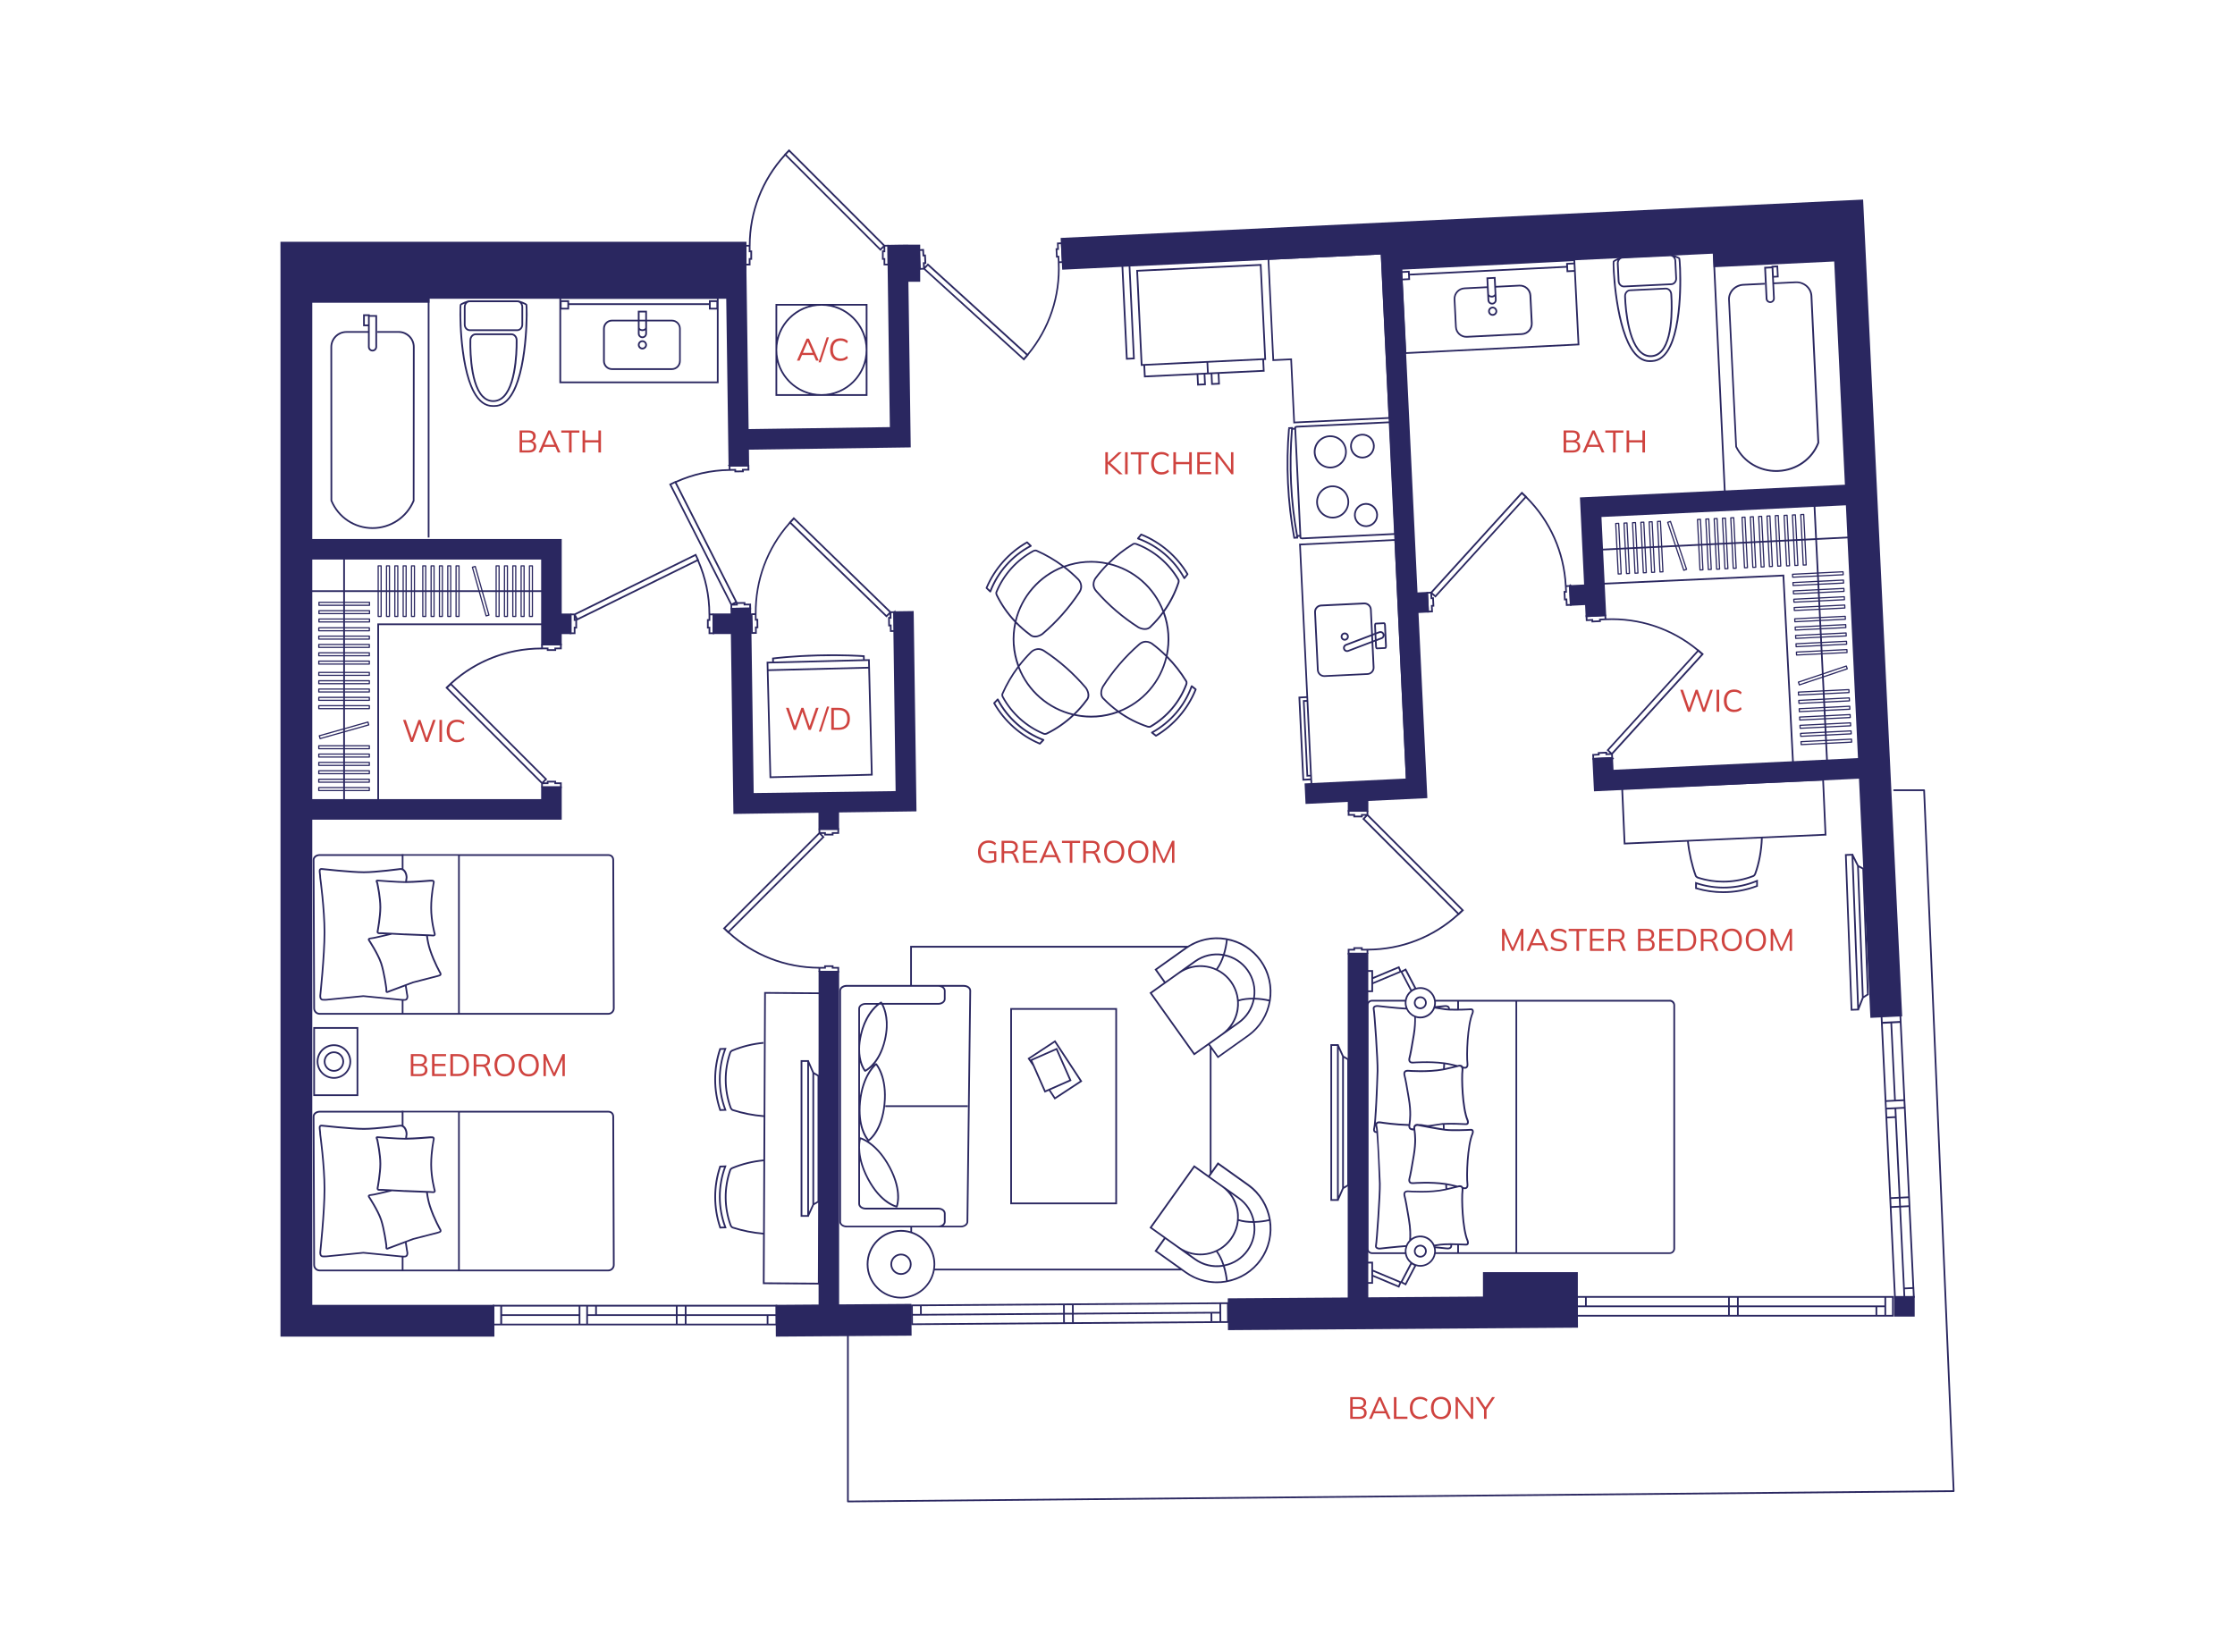 <?xml version="1.0" encoding="UTF-8"?>
<svg xmlns="http://www.w3.org/2000/svg" id="Layer_1" viewBox="0 0 651.97 481.89">
  <defs>
    <style>.cls-1{stroke-width:.35px;}.cls-1,.cls-2{fill:none;stroke:#2a2760;stroke-linejoin:round;}.cls-3{fill:#2a2760;}.cls-3,.cls-4{stroke-width:0px;}.cls-4{fill:#cf433f;}.cls-2{stroke-linecap:round;stroke-width:.5px;}</style>
  </defs>
  <path class="cls-4" d="M322.43,138.35v-6.42h.75v2.91h.02l3.08-2.91h.96l-3.54,3.31v-.38s3.79,3.49,3.79,3.49h-.99l-3.3-3.02h-.02v3.02h-.75Z"></path>
  <path class="cls-4" d="M328.2,138.35v-6.42h.75v6.42h-.75Z"></path>
  <path class="cls-4" d="M332.11,138.35v-5.78h-2.27v-.64h5.28v.64h-2.26v5.78h-.76Z"></path>
  <path class="cls-4" d="M338.84,138.44c-.64,0-1.19-.13-1.64-.4-.45-.27-.79-.65-1.03-1.14-.24-.49-.36-1.08-.36-1.76s.12-1.26.36-1.75c.24-.49.58-.87,1.03-1.13.45-.27,1-.4,1.64-.4.46,0,.86.07,1.22.21.36.14.67.34.94.61l-.28.6c-.29-.25-.58-.44-.86-.56s-.62-.18-1-.18c-.73,0-1.29.23-1.67.68-.38.46-.57,1.1-.57,1.92s.19,1.47.57,1.92c.38.46.94.69,1.67.69.38,0,.72-.06,1-.18s.57-.31.86-.57l.28.61c-.27.26-.58.46-.94.61-.36.14-.76.21-1.22.21Z"></path>
  <path class="cls-4" d="M342.28,138.35v-6.42h.75v2.84h3.87v-2.84h.75v6.42h-.75v-2.93h-3.87v2.93h-.75Z"></path>
  <path class="cls-4" d="M349.25,138.35v-6.42h4.09v.62h-3.36v2.23h3.16v.63h-3.16v2.31h3.36v.63h-4.09Z"></path>
  <path class="cls-4" d="M354.6,138.35v-6.42h.59l4.11,5.46h-.21v-5.46h.7v6.42h-.58l-4.11-5.46h.2v5.46h-.7Z"></path>
  <path class="cls-3" d="M303.32,217.2s-.07,0-.1-.02c-5.64-2.38-10.41-6.61-13.44-11.93-.05-.1-.04-.22.04-.3l1.04-1.09c.06-.06.13-.08.22-.08.08.01.15.06.19.13,2.83,5.38,7.52,9.54,13.2,11.71.08.03.14.1.16.18s0,.17-.06.23l-1.04,1.09c-.05.05-.11.08-.18.08ZM290.31,205.17c2.95,5.1,7.54,9.17,12.95,11.49l.66-.69c-5.53-2.2-10.1-6.27-12.95-11.5l-.67.71Z"></path>
  <path class="cls-3" d="M345.49,168.95s-.01,0-.02,0c-.08,0-.16-.06-.2-.13-2.92-5.33-7.68-9.41-13.4-11.48-.08-.03-.13-.09-.16-.17-.02-.08,0-.16.04-.22l.94-1.18c.07-.09.19-.12.29-.08,5.68,2.28,10.53,6.43,13.65,11.69.05.09.05.2-.02.28l-.94,1.18c-.05.06-.12.09-.2.09ZM332.37,156.99c5.57,2.1,10.22,6.08,13.15,11.26l.6-.75c-3.04-5.05-7.69-9.04-13.14-11.27l-.61.76Z"></path>
  <path class="cls-3" d="M288.87,172.82c-.06,0-.13-.02-.17-.07l-1.09-1.04c-.08-.07-.1-.18-.06-.28,2.38-5.64,6.61-10.41,11.93-13.44.1-.06.22-.04.3.04l1.09,1.04c.06.06.09.14.08.22-.01.08-.06.15-.13.19-5.38,2.83-9.54,7.52-11.71,13.2-.03.08-.1.14-.18.16-.02,0-.04,0-.05,0ZM288.08,171.47l.69.67c2.2-5.53,6.27-10.1,11.5-12.95l-.71-.67c-5.1,2.95-9.17,7.54-11.49,12.95Z"></path>
  <path class="cls-3" d="M337.21,214.89c-.05,0-.11-.02-.16-.05l-1.18-.93c-.07-.05-.1-.13-.09-.22,0-.08.06-.16.13-.2,5.33-2.92,9.41-7.68,11.48-13.4.03-.08.09-.13.17-.16.08-.02.16,0,.22.04l1.18.94c.09.07.12.19.08.29-2.28,5.68-6.43,10.53-11.69,13.65-.04.02-.08.04-.13.04ZM336.48,213.74l.75.6c5.05-3.04,9.04-7.69,11.27-13.14l-.76-.61c-2.1,5.57-6.08,10.22-11.26,13.16Z"></path>
  <path class="cls-4" d="M151.57,132v-6.42h2.57c.68,0,1.2.15,1.57.44s.55.7.55,1.24c0,.4-.12.73-.36,1-.24.27-.57.44-1,.53v-.13c.47.05.84.22,1.11.49.27.27.41.63.41,1.09,0,.57-.19,1.01-.57,1.31-.38.3-.92.46-1.61.46h-2.68ZM152.3,128.45h1.72c.5,0,.87-.1,1.12-.29s.37-.47.37-.84-.12-.66-.37-.85-.62-.29-1.12-.29h-1.72v2.27ZM152.3,131.39h1.87c.46,0,.83-.09,1.1-.27.27-.18.41-.48.41-.9s-.13-.73-.41-.91c-.27-.18-.64-.27-1.1-.27h-1.87v2.34Z"></path>
  <path class="cls-4" d="M157.12,132l2.83-6.42h.66l2.88,6.42h-.78l-.8-1.83.34.19h-3.92l.36-.19-.78,1.83h-.77ZM160.26,126.45l-1.47,3.46-.22-.16h3.38l-.16.16-1.51-3.46h-.02Z"></path>
  <path class="cls-4" d="M166,132v-5.78h-2.27v-.64h5.28v.64h-2.26v5.78h-.76Z"></path>
  <path class="cls-4" d="M169.94,132v-6.42h.75v2.84h3.87v-2.84h.75v6.42h-.75v-2.93h-3.87v2.93h-.75Z"></path>
  <path class="cls-4" d="M456.12,132v-6.42h2.57c.68,0,1.2.15,1.57.44s.55.7.55,1.24c0,.4-.12.73-.36,1-.24.27-.57.44-1,.53v-.13c.47.05.84.22,1.11.49.27.27.41.63.41,1.09,0,.57-.19,1.01-.57,1.31-.38.3-.92.46-1.61.46h-2.68ZM456.86,128.45h1.72c.5,0,.87-.1,1.12-.29s.37-.47.37-.84-.12-.66-.37-.85-.62-.29-1.12-.29h-1.72v2.27ZM456.86,131.39h1.87c.46,0,.83-.09,1.1-.27.27-.18.41-.48.41-.9s-.13-.73-.41-.91c-.27-.18-.64-.27-1.1-.27h-1.87v2.34Z"></path>
  <path class="cls-4" d="M461.67,132l2.83-6.42h.66l2.88,6.42h-.78l-.8-1.83.34.19h-3.92l.36-.19-.78,1.83h-.77ZM464.82,126.45l-1.47,3.46-.22-.16h3.38l-.16.16-1.51-3.46h-.02Z"></path>
  <path class="cls-4" d="M470.55,132v-5.78h-2.27v-.64h5.28v.64h-2.26v5.78h-.76Z"></path>
  <path class="cls-4" d="M474.49,132v-6.42h.75v2.84h3.87v-2.84h.75v6.42h-.75v-2.93h-3.87v2.93h-.75Z"></path>
  <path class="cls-4" d="M119.81,216.44l-2.24-6.42h.79l1.96,5.78h-.32l2.06-5.78h.6l1.95,5.78h-.29l2.01-5.78h.75l-2.26,6.42h-.67l-1.89-5.56h.19l-1.97,5.56h-.66Z"></path>
  <path class="cls-4" d="M128.19,216.44v-6.42h.75v6.42h-.75Z"></path>
  <path class="cls-4" d="M133.34,216.53c-.64,0-1.19-.13-1.64-.4-.45-.27-.79-.65-1.03-1.14-.24-.49-.36-1.08-.36-1.76s.12-1.26.36-1.75c.24-.49.58-.87,1.03-1.13.45-.27,1-.4,1.64-.4.46,0,.86.07,1.22.21.36.14.67.34.94.61l-.28.6c-.29-.25-.58-.44-.86-.56s-.62-.18-1-.18c-.73,0-1.29.23-1.67.68-.38.46-.57,1.1-.57,1.92s.19,1.47.57,1.92c.38.46.94.69,1.67.69.38,0,.72-.06,1-.18s.57-.31.86-.57l.28.61c-.27.26-.58.46-.94.61-.36.14-.76.21-1.22.21Z"></path>
  <path class="cls-4" d="M492.38,207.64l-2.24-6.42h.79l1.96,5.78h-.32l2.06-5.78h.6l1.95,5.78h-.29l2.01-5.78h.75l-2.26,6.42h-.67l-1.89-5.56h.19l-1.97,5.56h-.66Z"></path>
  <path class="cls-4" d="M500.75,207.64v-6.42h.75v6.42h-.75Z"></path>
  <path class="cls-4" d="M505.9,207.73c-.64,0-1.19-.13-1.64-.4-.45-.27-.79-.65-1.03-1.14-.24-.49-.36-1.08-.36-1.76s.12-1.26.36-1.75c.24-.49.58-.87,1.03-1.13.45-.27,1-.4,1.64-.4.46,0,.86.07,1.22.21.36.14.67.34.94.61l-.28.6c-.29-.25-.58-.44-.86-.56s-.62-.18-1-.18c-.73,0-1.29.23-1.67.68-.38.46-.57,1.1-.57,1.92s.19,1.47.57,1.92c.38.46.94.69,1.67.69.38,0,.72-.06,1-.18s.57-.31.86-.57l.28.61c-.27.26-.58.46-.94.61-.36.14-.76.21-1.22.21Z"></path>
  <path class="cls-4" d="M231.52,212.92l-2.24-6.42h.79l1.96,5.78h-.32l2.06-5.78h.6l1.95,5.78h-.29l2.01-5.78h.75l-2.26,6.42h-.67l-1.89-5.56h.19l-1.97,5.56h-.66Z"></path>
  <path class="cls-4" d="M239.52,213.43h-.64l2.38-7.31h.64l-2.38,7.31Z"></path>
  <path class="cls-4" d="M242.49,212.92v-6.42h2.13c.71,0,1.31.12,1.8.37.49.25.86.61,1.12,1.08s.38,1.06.38,1.75-.13,1.27-.38,1.75-.63.84-1.12,1.09c-.49.25-1.09.37-1.8.37h-2.13ZM243.25,212.28h1.32c.87,0,1.52-.21,1.95-.64s.64-1.07.64-1.92-.21-1.5-.64-1.93-1.07-.64-1.95-.64h-1.32v5.13Z"></path>
  <path class="cls-4" d="M232.47,105.2l2.83-6.42h.66l2.88,6.42h-.78l-.8-1.83.34.19h-3.92l.36-.19-.78,1.83h-.77ZM235.61,99.65l-1.47,3.46-.22-.16h3.38l-.16.16-1.51-3.46h-.02Z"></path>
  <path class="cls-4" d="M239.42,105.71h-.64l2.38-7.31h.64l-2.38,7.31Z"></path>
  <path class="cls-4" d="M245.19,105.29c-.64,0-1.19-.13-1.64-.4-.45-.27-.79-.65-1.03-1.14-.24-.49-.36-1.08-.36-1.76s.12-1.26.36-1.75c.24-.49.58-.87,1.03-1.13.45-.27,1-.4,1.64-.4.46,0,.86.07,1.22.21.36.14.67.34.94.61l-.28.6c-.29-.25-.58-.44-.86-.56s-.62-.18-1-.18c-.73,0-1.29.23-1.67.68-.38.46-.57,1.1-.57,1.92s.19,1.47.57,1.92c.38.46.94.69,1.67.69.38,0,.72-.06,1-.18s.57-.31.86-.57l.28.61c-.27.26-.58.46-.94.61-.36.14-.76.21-1.22.21Z"></path>
  <rect class="cls-1" x="120.04" y="165.08" width=".86" height="14.75"></rect>
  <rect class="cls-1" x="117.61" y="165.08" width=".86" height="14.75"></rect>
  <rect class="cls-1" x="115.18" y="165.08" width=".86" height="14.75"></rect>
  <rect class="cls-1" x="112.75" y="165.08" width=".86" height="14.75"></rect>
  <rect class="cls-1" x="110.32" y="165.08" width=".86" height="14.75"></rect>
  <rect class="cls-1" x="154.45" y="165.08" width=".86" height="14.75"></rect>
  <rect class="cls-1" x="152.02" y="165.08" width=".86" height="14.75"></rect>
  <rect class="cls-1" x="149.59" y="165.08" width=".86" height="14.75"></rect>
  <rect class="cls-1" x="147.16" y="165.08" width=".86" height="14.75"></rect>
  <rect class="cls-1" x="144.73" y="165.08" width=".86" height="14.75"></rect>
  <rect class="cls-1" x="133.04" y="165.08" width=".86" height="14.75"></rect>
  <rect class="cls-1" x="130.62" y="165.08" width=".86" height="14.75"></rect>
  <rect class="cls-1" x="128.19" y="165.08" width=".86" height="14.75"></rect>
  <rect class="cls-1" x="125.76" y="165.08" width=".86" height="14.75"></rect>
  <rect class="cls-1" x="123.33" y="165.08" width=".86" height="14.75"></rect>
  <rect class="cls-1" x="139.79" y="165.08" width=".86" height="14.75" transform="translate(-41.55 44.54) rotate(-15.75)"></rect>
  <rect class="cls-1" x="92.99" y="192.87" width="14.75" height=".86"></rect>
  <rect class="cls-1" x="92.99" y="190.44" width="14.75" height=".86"></rect>
  <rect class="cls-1" x="92.99" y="188.01" width="14.75" height=".86"></rect>
  <rect class="cls-1" x="92.99" y="185.58" width="14.75" height=".86"></rect>
  <rect class="cls-1" x="92.99" y="183.15" width="14.75" height=".86"></rect>
  <rect class="cls-1" x="92.99" y="224.85" width="14.75" height=".86"></rect>
  <rect class="cls-1" x="92.99" y="222.42" width="14.75" height=".86"></rect>
  <rect class="cls-1" x="92.99" y="219.99" width="14.75" height=".86"></rect>
  <rect class="cls-1" x="92.99" y="217.56" width="14.75" height=".86"></rect>
  <rect class="cls-1" x="92.99" y="205.87" width="14.75" height=".86"></rect>
  <rect class="cls-1" x="92.99" y="203.44" width="14.75" height=".86"></rect>
  <rect class="cls-1" x="92.99" y="201.01" width="14.75" height=".86"></rect>
  <rect class="cls-1" x="92.99" y="198.59" width="14.75" height=".86"></rect>
  <rect class="cls-1" x="92.99" y="196.16" width="14.75" height=".86"></rect>
  <rect class="cls-1" x="92.99" y="212.62" width="14.75" height=".86" transform="translate(-54.07 35.25) rotate(-15.75)"></rect>
  <rect class="cls-1" x="93.04" y="180.58" width="14.75" height=".86"></rect>
  <rect class="cls-1" x="93.04" y="178.15" width="14.75" height=".86"></rect>
  <rect class="cls-1" x="93.04" y="175.72" width="14.75" height=".86"></rect>
  <rect class="cls-1" x="92.98" y="229.76" width="14.75" height=".86"></rect>
  <rect class="cls-1" x="92.98" y="227.33" width="14.75" height=".86"></rect>
  <rect class="cls-1" x="523.39" y="176.9" width="14.75" height=".86" transform="translate(-8.07 26.3) rotate(-2.82)"></rect>
  <rect class="cls-1" x="523.27" y="174.48" width="14.75" height=".86" transform="translate(-7.95 26.29) rotate(-2.82)"></rect>
  <rect class="cls-1" x="523.15" y="172.05" width="14.75" height=".86" transform="translate(-7.84 26.28) rotate(-2.82)"></rect>
  <rect class="cls-1" x="523.03" y="169.62" width="14.75" height=".86" transform="translate(-7.72 26.27) rotate(-2.82)"></rect>
  <rect class="cls-1" x="522.91" y="167.2" width="14.75" height=".86" transform="translate(-7.6 26.26) rotate(-2.82)"></rect>
  <rect class="cls-1" x="525.08" y="211.27" width="14.75" height=".86" transform="translate(-9.76 26.42) rotate(-2.82)"></rect>
  <rect class="cls-1" x="524.96" y="208.85" width="14.75" height=".86" transform="translate(-9.64 26.42) rotate(-2.82)"></rect>
  <rect class="cls-1" x="524.84" y="206.42" width="14.75" height=".86" transform="translate(-9.52 26.41) rotate(-2.82)"></rect>
  <rect class="cls-1" x="524.72" y="203.99" width="14.75" height=".86" transform="translate(-9.4 26.4) rotate(-2.82)"></rect>
  <rect class="cls-1" x="524.6" y="201.57" width="14.75" height=".86" transform="translate(-9.28 26.39) rotate(-2.82)"></rect>
  <rect class="cls-1" x="524.03" y="189.89" width="14.75" height=".86" transform="translate(-8.71 26.35) rotate(-2.82)"></rect>
  <rect class="cls-1" x="523.91" y="187.47" width="14.75" height=".86" transform="translate(-8.59 26.34) rotate(-2.82)"></rect>
  <rect class="cls-1" x="523.79" y="185.04" width="14.75" height=".86" transform="translate(-8.47 26.33) rotate(-2.82)"></rect>
  <rect class="cls-1" x="523.67" y="182.61" width="14.75" height=".86" transform="translate(-8.35 26.32) rotate(-2.82)"></rect>
  <rect class="cls-1" x="523.55" y="180.19" width="14.75" height=".86" transform="translate(-8.24 26.31) rotate(-2.82)"></rect>
  <rect class="cls-1" x="524.36" y="196.63" width="14.75" height=".86" transform="translate(-35.07 179.59) rotate(-18.57)"></rect>
  <rect class="cls-1" x="525.37" y="216.03" width="14.75" height=".86" transform="translate(-9.99 26.44) rotate(-2.82)"></rect>
  <rect class="cls-1" x="525.25" y="213.61" width="14.75" height=".86" transform="translate(-9.88 26.44) rotate(-2.82)"></rect>
  <rect class="cls-1" x="508.52" y="150.9" width=".86" height="14.75" transform="translate(-7.16 25.21) rotate(-2.82)"></rect>
  <rect class="cls-1" x="510.95" y="150.79" width=".86" height="14.75" transform="translate(-7.16 25.32) rotate(-2.82)"></rect>
  <rect class="cls-1" x="513.38" y="150.67" width=".86" height="14.75" transform="translate(-7.15 25.44) rotate(-2.82)"></rect>
  <rect class="cls-1" x="515.8" y="150.55" width=".86" height="14.75" transform="translate(-7.14 25.56) rotate(-2.82)"></rect>
  <rect class="cls-1" x="518.23" y="150.43" width=".86" height="14.75" transform="translate(-7.13 25.68) rotate(-2.82)"></rect>
  <rect class="cls-1" x="476.58" y="152.48" width=".86" height="14.75" transform="translate(-7.28 23.64) rotate(-2.82)"></rect>
  <rect class="cls-1" x="479.01" y="152.36" width=".86" height="14.75" transform="translate(-7.27 23.76) rotate(-2.82)"></rect>
  <rect class="cls-1" x="481.43" y="152.24" width=".86" height="14.75" transform="translate(-7.26 23.88) rotate(-2.82)"></rect>
  <rect class="cls-1" x="483.86" y="152.12" width=".86" height="14.75" transform="translate(-7.25 23.99) rotate(-2.82)"></rect>
  <rect class="cls-1" x="495.53" y="151.54" width=".86" height="14.75" transform="translate(-7.21 24.57) rotate(-2.82)"></rect>
  <rect class="cls-1" x="497.96" y="151.42" width=".86" height="14.75" transform="translate(-7.2 24.69) rotate(-2.82)"></rect>
  <rect class="cls-1" x="500.39" y="151.31" width=".86" height="14.75" transform="translate(-7.19 24.81) rotate(-2.82)"></rect>
  <rect class="cls-1" x="502.81" y="151.19" width=".86" height="14.75" transform="translate(-7.18 24.92) rotate(-2.82)"></rect>
  <rect class="cls-1" x="505.24" y="151.07" width=".86" height="14.75" transform="translate(-7.18 25.04) rotate(-2.82)"></rect>
  <rect class="cls-1" x="488.8" y="151.87" width=".86" height="14.75" transform="translate(-25.24 164.09) rotate(-18.57)"></rect>
  <rect class="cls-1" x="520.8" y="150.35" width=".86" height="14.75" transform="translate(-7.12 25.81) rotate(-2.82)"></rect>
  <rect class="cls-1" x="523.22" y="150.23" width=".86" height="14.75" transform="translate(-7.11 25.93) rotate(-2.82)"></rect>
  <rect class="cls-1" x="525.65" y="150.11" width=".86" height="14.75" transform="translate(-7.1 26.05) rotate(-2.82)"></rect>
  <rect class="cls-1" x="471.68" y="152.71" width=".86" height="14.75" transform="translate(-7.3 23.4) rotate(-2.82)"></rect>
  <rect class="cls-1" x="474.1" y="152.59" width=".86" height="14.75" transform="translate(-7.29 23.52) rotate(-2.82)"></rect>
  <polyline class="cls-2" points="247.34 389.51 247.34 438.02 569.9 435 561.28 230.53 552.52 230.53"></polyline>
  <path class="cls-4" d="M393.87,413.92v-6.34h2.54c.67,0,1.19.14,1.56.43.37.29.55.7.55,1.22,0,.4-.12.73-.36.99-.24.26-.57.44-.99.52v-.13c.47.05.83.21,1.1.48.27.27.4.62.4,1.08,0,.56-.19,1-.56,1.3s-.91.45-1.59.45h-2.66ZM394.6,410.41h1.7c.49,0,.86-.1,1.11-.29s.37-.47.37-.83-.12-.65-.37-.84c-.25-.19-.62-.28-1.11-.28h-1.7v2.24ZM394.6,413.32h1.85c.46,0,.82-.09,1.08-.27.27-.18.4-.47.4-.89s-.13-.72-.4-.9c-.27-.18-.63-.27-1.08-.27h-1.85v2.31Z"></path>
  <path class="cls-4" d="M399.36,413.92l2.8-6.34h.65l2.84,6.34h-.77l-.79-1.81.33.19h-3.88l.36-.19-.77,1.81h-.76ZM402.47,408.43l-1.46,3.42-.22-.16h3.35l-.16.16-1.49-3.42h-.02Z"></path>
  <path class="cls-4" d="M406.61,413.92v-6.34h.75v5.7h3.2v.65h-3.95Z"></path>
  <path class="cls-4" d="M414.27,414c-.64,0-1.18-.13-1.62-.4-.44-.26-.79-.64-1.02-1.12-.24-.49-.36-1.06-.36-1.74s.12-1.25.36-1.73c.24-.48.58-.86,1.02-1.12.44-.26.98-.4,1.62-.4.45,0,.85.07,1.21.21.35.14.66.34.93.6l-.28.59c-.29-.25-.57-.44-.85-.55-.28-.12-.61-.18-.99-.18-.73,0-1.28.22-1.66.67s-.57,1.08-.57,1.9.19,1.45.57,1.9.93.68,1.66.68c.38,0,.71-.06.99-.18.28-.12.57-.3.85-.56l.28.6c-.26.26-.57.46-.93.6-.35.14-.76.21-1.21.21Z"></path>
  <path class="cls-4" d="M417.43,410.74c0-.67.12-1.25.35-1.73.23-.48.56-.86,1-1.12.44-.26.96-.4,1.57-.4s1.11.13,1.55.4c.44.26.78.64,1.01,1.12.24.48.36,1.06.36,1.72s-.12,1.25-.36,1.74c-.24.49-.58.86-1.01,1.13-.43.27-.95.4-1.54.4s-1.13-.13-1.57-.4-.76-.64-1-1.13c-.23-.49-.35-1.06-.35-1.73ZM418.21,410.74c0,.82.18,1.45.54,1.91.36.46.89.69,1.59.69s1.2-.23,1.57-.69.56-1.1.56-1.91-.19-1.46-.56-1.91c-.37-.45-.9-.68-1.57-.68s-1.23.23-1.59.68c-.36.45-.54,1.09-.54,1.91Z"></path>
  <path class="cls-4" d="M424.61,413.92v-6.34h.58l4.07,5.4h-.21v-5.4h.69v6.34h-.58l-4.07-5.4h.2v5.4h-.69Z"></path>
  <path class="cls-4" d="M432.9,413.92v-2.96l.16.5-2.63-3.89h.86l2.09,3.16h-.19l2.08-3.16h.83l-2.62,3.89.16-.5v2.96h-.75Z"></path>
  <path class="cls-4" d="M438.16,277.4v-6.42h.66l2.58,5.81h-.26l2.58-5.81h.66v6.42h-.69v-5.44h.27l-2.43,5.44h-.5l-2.44-5.44h.27v5.44h-.68Z"></path>
  <path class="cls-4" d="M445.32,277.4l2.83-6.42h.66l2.88,6.42h-.78l-.8-1.83.34.19h-3.92l.36-.19-.78,1.83h-.77ZM448.47,271.85l-1.47,3.46-.22-.16h3.38l-.16.16-1.51-3.46h-.02Z"></path>
  <path class="cls-4" d="M454.74,277.48c-.52,0-.98-.07-1.38-.2-.41-.13-.76-.32-1.06-.57l.27-.6c.21.16.43.29.64.4.22.11.45.19.7.24.25.05.53.08.84.08.54,0,.94-.1,1.2-.3s.39-.47.39-.8c0-.29-.09-.5-.27-.66-.18-.15-.5-.27-.96-.36l-.96-.19c-.59-.12-1.03-.32-1.32-.59-.29-.27-.43-.64-.43-1.11,0-.38.1-.72.3-1s.47-.51.83-.66c.36-.16.77-.24,1.25-.24s.87.07,1.25.2c.38.14.7.34.96.6l-.26.58c-.29-.25-.58-.44-.9-.55s-.67-.17-1.06-.17c-.5,0-.89.11-1.18.32-.29.21-.43.51-.43.88,0,.3.09.53.27.7.18.17.48.29.9.38l.96.19c.62.13,1.07.32,1.36.57.29.25.44.61.44,1.07,0,.35-.1.66-.29.94-.19.27-.46.49-.81.64s-.77.23-1.26.23Z"></path>
  <path class="cls-4" d="M459.87,277.4v-5.78h-2.27v-.64h5.28v.64h-2.26v5.78h-.76Z"></path>
  <path class="cls-4" d="M463.81,277.4v-6.42h4.09v.62h-3.36v2.23h3.16v.63h-3.16v2.31h3.36v.63h-4.09Z"></path>
  <path class="cls-4" d="M469.16,277.4v-6.42h2.62c.67,0,1.19.16,1.56.48s.56.76.56,1.33c0,.38-.08.7-.25.96-.17.26-.4.47-.7.61-.3.14-.65.21-1.05.21l.16-.12h.18c.25,0,.47.06.67.18.2.12.35.33.47.61l.91,2.16h-.83l-.87-2.12c-.1-.27-.26-.45-.46-.53s-.46-.12-.77-.12h-1.44v2.78h-.75ZM469.92,274.03h1.76c.49,0,.85-.1,1.11-.31.25-.21.38-.51.38-.91s-.13-.7-.38-.9-.62-.31-1.11-.31h-1.76v2.43Z"></path>
  <path class="cls-4" d="M477.83,277.4v-6.42h2.57c.68,0,1.2.15,1.57.44s.55.7.55,1.24c0,.4-.12.73-.36,1-.24.27-.57.44-1,.53v-.13c.47.05.84.22,1.11.49.27.27.41.63.41,1.09,0,.57-.19,1.01-.57,1.31-.38.3-.92.46-1.61.46h-2.68ZM478.57,273.85h1.72c.5,0,.87-.1,1.12-.29s.37-.47.37-.84-.12-.66-.37-.85-.62-.29-1.12-.29h-1.72v2.27ZM478.57,276.79h1.87c.46,0,.83-.09,1.1-.27.27-.18.41-.48.41-.9s-.13-.73-.41-.91c-.27-.18-.64-.27-1.1-.27h-1.87v2.34Z"></path>
  <path class="cls-4" d="M484.02,277.4v-6.42h4.09v.62h-3.36v2.23h3.16v.63h-3.16v2.31h3.36v.63h-4.09Z"></path>
  <path class="cls-4" d="M489.37,277.4v-6.42h2.13c.71,0,1.31.12,1.8.37.49.25.86.61,1.12,1.08s.38,1.06.38,1.75-.13,1.27-.38,1.75-.63.84-1.12,1.09c-.49.25-1.09.37-1.8.37h-2.13ZM490.13,276.75h1.32c.87,0,1.52-.21,1.95-.64s.64-1.07.64-1.92-.21-1.5-.64-1.93-1.07-.64-1.95-.64h-1.32v5.13Z"></path>
  <path class="cls-4" d="M496.17,277.4v-6.42h2.62c.67,0,1.19.16,1.56.48s.56.76.56,1.33c0,.38-.08.7-.25.96-.17.26-.4.47-.7.61-.3.14-.65.21-1.05.21l.16-.12h.18c.25,0,.47.06.67.18.2.12.35.33.47.61l.91,2.16h-.83l-.87-2.12c-.1-.27-.26-.45-.46-.53s-.46-.12-.77-.12h-1.44v2.78h-.75ZM496.92,274.03h1.76c.49,0,.85-.1,1.11-.31.25-.21.38-.51.38-.91s-.13-.7-.38-.9-.62-.31-1.11-.31h-1.76v2.43Z"></path>
  <path class="cls-4" d="M502.23,274.19c0-.68.12-1.26.35-1.75.23-.49.57-.87,1.01-1.13.44-.27.97-.4,1.59-.4s1.12.13,1.57.4c.44.27.78.64,1.02,1.13s.36,1.07.36,1.74-.12,1.27-.36,1.76c-.24.49-.58.87-1.02,1.14-.44.27-.96.41-1.56.41s-1.15-.13-1.58-.41c-.44-.27-.77-.65-1.01-1.14s-.35-1.07-.35-1.75ZM503.02,274.19c0,.83.18,1.47.55,1.93.36.46.9.7,1.61.7s1.21-.23,1.59-.7.57-1.11.57-1.93-.19-1.48-.56-1.93c-.38-.46-.91-.69-1.59-.69s-1.25.23-1.61.69c-.36.46-.55,1.1-.55,1.93Z"></path>
  <path class="cls-4" d="M509.25,274.19c0-.68.12-1.26.35-1.75.23-.49.57-.87,1.01-1.13.44-.27.97-.4,1.59-.4s1.12.13,1.57.4c.44.27.78.64,1.02,1.13s.36,1.07.36,1.74-.12,1.27-.36,1.76c-.24.49-.58.87-1.02,1.14-.44.27-.96.41-1.56.41s-1.15-.13-1.58-.41c-.44-.27-.77-.65-1.01-1.14s-.35-1.07-.35-1.75ZM510.05,274.19c0,.83.18,1.47.55,1.93.36.46.9.7,1.61.7s1.21-.23,1.59-.7.57-1.11.57-1.93-.19-1.48-.56-1.93c-.38-.46-.91-.69-1.59-.69s-1.25.23-1.61.69c-.36.46-.55,1.1-.55,1.93Z"></path>
  <path class="cls-4" d="M516.53,277.4v-6.42h.66l2.58,5.81h-.26l2.58-5.81h.66v6.42h-.69v-5.44h.27l-2.43,5.44h-.5l-2.44-5.44h.27v5.44h-.68Z"></path>
  <path class="cls-4" d="M119.84,313.93v-6.42h2.57c.68,0,1.2.15,1.57.44s.55.7.55,1.24c0,.4-.12.73-.36,1-.24.27-.57.44-1,.53v-.13c.47.05.84.22,1.11.49.27.27.41.63.41,1.09,0,.57-.19,1.01-.57,1.31-.38.3-.92.46-1.61.46h-2.68ZM120.58,310.38h1.72c.5,0,.87-.1,1.12-.29s.37-.47.37-.84-.12-.66-.37-.85-.62-.29-1.12-.29h-1.72v2.27ZM120.58,313.32h1.87c.46,0,.83-.09,1.1-.27.27-.18.41-.48.41-.9s-.13-.73-.41-.91c-.27-.18-.64-.27-1.1-.27h-1.87v2.34Z"></path>
  <path class="cls-4" d="M126.03,313.93v-6.42h4.09v.62h-3.36v2.23h3.16v.63h-3.16v2.31h3.36v.63h-4.09Z"></path>
  <path class="cls-4" d="M131.38,313.93v-6.42h2.13c.71,0,1.31.12,1.8.37.49.25.86.61,1.12,1.08s.38,1.06.38,1.75-.13,1.27-.38,1.75-.63.84-1.12,1.09c-.49.25-1.09.37-1.8.37h-2.13ZM132.14,313.28h1.32c.87,0,1.52-.21,1.95-.64s.64-1.07.64-1.92-.21-1.5-.64-1.93-1.07-.64-1.95-.64h-1.32v5.13Z"></path>
  <path class="cls-4" d="M138.18,313.93v-6.42h2.62c.67,0,1.19.16,1.56.48s.56.76.56,1.33c0,.38-.08.7-.25.96-.17.26-.4.47-.7.61-.3.14-.65.21-1.05.21l.16-.12h.18c.25,0,.47.06.67.18.2.12.35.33.47.61l.91,2.16h-.83l-.87-2.12c-.1-.27-.26-.45-.46-.53s-.46-.12-.77-.12h-1.44v2.78h-.75ZM138.93,310.56h1.76c.49,0,.85-.1,1.11-.31.25-.21.38-.51.38-.91s-.13-.7-.38-.9-.62-.31-1.11-.31h-1.76v2.43Z"></path>
  <path class="cls-4" d="M144.24,310.72c0-.68.12-1.26.35-1.75.23-.49.57-.87,1.01-1.13.44-.27.97-.4,1.59-.4s1.12.13,1.57.4c.44.27.78.64,1.02,1.13s.36,1.07.36,1.74-.12,1.27-.36,1.76c-.24.49-.58.87-1.02,1.14-.44.27-.96.41-1.56.41s-1.15-.13-1.58-.41c-.44-.27-.77-.65-1.01-1.14s-.35-1.07-.35-1.75ZM145.03,310.72c0,.83.18,1.47.55,1.93.36.46.9.7,1.61.7s1.21-.23,1.59-.7.57-1.11.57-1.93-.19-1.48-.56-1.93c-.38-.46-.91-.69-1.59-.69s-1.25.23-1.61.69c-.36.46-.55,1.1-.55,1.93Z"></path>
  <path class="cls-4" d="M151.27,310.72c0-.68.12-1.26.35-1.75.23-.49.57-.87,1.01-1.13.44-.27.97-.4,1.59-.4s1.12.13,1.57.4c.44.27.78.64,1.02,1.13s.36,1.07.36,1.74-.12,1.27-.36,1.76c-.24.49-.58.87-1.02,1.14-.44.27-.96.41-1.56.41s-1.15-.13-1.58-.41c-.44-.27-.77-.65-1.01-1.14s-.35-1.07-.35-1.75ZM152.06,310.72c0,.83.18,1.47.55,1.93.36.46.9.7,1.61.7s1.21-.23,1.59-.7.57-1.11.57-1.93-.19-1.48-.56-1.93c-.38-.46-.91-.69-1.59-.69s-1.25.23-1.61.69c-.36.46-.55,1.1-.55,1.93Z"></path>
  <path class="cls-4" d="M158.54,313.93v-6.42h.66l2.58,5.81h-.26l2.58-5.81h.66v6.42h-.69v-5.44h.27l-2.43,5.44h-.5l-2.44-5.44h.27v5.44h-.68Z"></path>
  <path class="cls-4" d="M288.47,251.78c-.7,0-1.29-.13-1.77-.39-.47-.26-.83-.64-1.06-1.13-.24-.49-.35-1.08-.35-1.77s.12-1.26.37-1.76c.25-.49.61-.87,1.07-1.14.47-.27,1.03-.4,1.69-.4.47,0,.87.07,1.21.2.34.14.65.34.92.61l-.28.59c-.2-.18-.39-.32-.58-.42-.19-.1-.38-.18-.58-.23-.2-.05-.43-.08-.7-.08-.76,0-1.34.23-1.74.69s-.61,1.11-.61,1.94.2,1.49.59,1.94c.39.45,1,.67,1.83.67.3,0,.59-.03.87-.09.28-.06.54-.14.8-.25l-.16.41v-2.26h-1.64v-.59h2.28v2.98c-.26.14-.59.25-.99.34s-.79.13-1.19.13Z"></path>
  <path class="cls-4" d="M292.17,251.7v-6.42h2.62c.67,0,1.19.16,1.56.48s.56.76.56,1.33c0,.38-.08.7-.25.96-.17.26-.4.47-.7.61-.3.14-.65.21-1.05.21l.16-.12h.18c.25,0,.47.06.67.18.2.12.35.33.47.61l.91,2.16h-.83l-.87-2.12c-.1-.27-.26-.45-.46-.53s-.46-.12-.77-.12h-1.44v2.78h-.75ZM292.93,248.33h1.76c.49,0,.85-.1,1.11-.31.25-.21.38-.51.38-.91s-.13-.7-.38-.9-.62-.31-1.11-.31h-1.76v2.43Z"></path>
  <path class="cls-4" d="M298.47,251.7v-6.42h4.09v.62h-3.36v2.23h3.16v.63h-3.16v2.31h3.36v.63h-4.09Z"></path>
  <path class="cls-4" d="M303.18,251.7l2.83-6.42h.66l2.88,6.42h-.78l-.8-1.83.34.19h-3.92l.36-.19-.78,1.83h-.77ZM306.33,246.15l-1.47,3.46-.22-.16h3.38l-.16.16-1.51-3.46h-.02Z"></path>
  <path class="cls-4" d="M312.06,251.7v-5.78h-2.27v-.64h5.28v.64h-2.26v5.78h-.76Z"></path>
  <path class="cls-4" d="M316,251.7v-6.42h2.62c.67,0,1.19.16,1.56.48s.56.76.56,1.33c0,.38-.08.7-.25.96-.17.26-.4.47-.7.61-.3.14-.65.21-1.05.21l.16-.12h.18c.25,0,.47.06.67.18.2.12.35.33.47.61l.91,2.16h-.83l-.87-2.12c-.1-.27-.26-.45-.46-.53s-.46-.12-.77-.12h-1.44v2.78h-.75ZM316.76,248.33h1.76c.49,0,.85-.1,1.11-.31.25-.21.38-.51.38-.91s-.13-.7-.38-.9-.62-.31-1.11-.31h-1.76v2.43Z"></path>
  <path class="cls-4" d="M322.07,248.49c0-.68.12-1.26.35-1.75.23-.49.57-.87,1.01-1.13.44-.27.97-.4,1.59-.4s1.12.13,1.57.4c.44.27.78.64,1.02,1.13s.36,1.07.36,1.74-.12,1.27-.36,1.76c-.24.49-.58.87-1.02,1.14-.44.27-.96.41-1.56.41s-1.15-.13-1.58-.41c-.44-.27-.77-.65-1.01-1.14s-.35-1.07-.35-1.75ZM322.86,248.49c0,.83.18,1.47.55,1.93.36.46.9.7,1.61.7s1.21-.23,1.59-.7.57-1.11.57-1.93-.19-1.48-.56-1.93c-.38-.46-.91-.69-1.59-.69s-1.25.23-1.61.69c-.36.46-.55,1.1-.55,1.93Z"></path>
  <path class="cls-4" d="M329.09,248.49c0-.68.12-1.26.35-1.75.23-.49.57-.87,1.01-1.13.44-.27.97-.4,1.59-.4s1.12.13,1.57.4c.44.27.78.64,1.02,1.13s.36,1.07.36,1.74-.12,1.27-.36,1.76c-.24.49-.58.87-1.02,1.14-.44.27-.96.41-1.56.41s-1.15-.13-1.58-.41c-.44-.27-.77-.65-1.01-1.14s-.35-1.07-.35-1.75ZM329.88,248.49c0,.83.18,1.47.55,1.93.36.46.9.7,1.61.7s1.21-.23,1.59-.7.57-1.11.57-1.93-.19-1.48-.56-1.93c-.38-.46-.91-.69-1.59-.69s-1.25.23-1.61.69c-.36.46-.55,1.1-.55,1.93Z"></path>
  <path class="cls-4" d="M336.36,251.7v-6.42h.66l2.58,5.81h-.26l2.58-5.81h.66v6.42h-.69v-5.44h.27l-2.43,5.44h-.5l-2.44-5.44h.27v5.44h-.68Z"></path>
  <polygon class="cls-3" points="238.79 283.22 238.79 380.57 226.26 380.66 226.32 389.93 265.92 389.65 265.86 380.38 244.78 380.53 244.78 283.21 238.79 283.22"></polygon>
  <polygon class="cls-3" points="410.09 227.13 380.81 228.53 380.56 228.54 380.84 234.53 393.16 233.94 393.16 236.82 399.16 236.82 399.16 233.66 416.12 232.85 416.37 232.83 416.37 232.81 416.37 232.81 413.79 178.82 416.84 178.67 416.55 172.68 413.5 172.83 408.99 78.33 499.69 74 499.88 77.96 535.06 76.28 538.18 141.41 461.13 145.1 460.88 145.11 460.88 145.11 460.88 145.11 462.1 170.52 457.69 170.73 457.98 176.73 462.39 176.51 462.54 179.78 462.55 180.03 468.55 179.74 467.16 150.82 538.46 147.41 541.99 221.16 470.68 224.57 470.5 220.85 464.51 221.14 464.98 230.85 464.99 230.85 464.99 230.85 542.28 227.16 545.6 296.69 545.61 296.94 554.88 296.5 543.5 58.47 543.48 58.22 535.62 58.6 309.65 69.4 309.4 69.42 309.85 78.68 402.78 74.24 410.09 227.13"></polygon>
  <polygon class="cls-3" points="207.86 184.97 213.2 184.97 213.23 186.99 213.23 186.99 213.94 237.2 213.94 237.45 219.94 237.36 219.94 237.36 238.76 237.1 238.76 242.08 244.76 242.08 244.76 237.01 267.09 236.7 267.34 236.7 267.34 236.17 266.53 178.51 266.53 178.26 260.53 178.34 261.26 230.78 219.86 231.36 219.13 179.51 219.13 179.26 219.12 179.26 219.09 177.25 213.09 177.33 213.12 178.97 207.86 178.97 207.86 184.97"></polygon>
  <polygon class="cls-3" points="460.31 387.32 460.27 381.09 460.27 371.12 432.59 371.12 432.59 378.24 399.14 378.47 399.14 277.97 393.14 277.97 393.14 378.52 358.4 378.76 358.15 378.76 358.21 388.04 460.06 387.32 460.31 387.32"></polygon>
  <polygon class="cls-3" points="81.82 381.16 81.82 389.93 144.22 389.93 144.22 380.66 91.09 380.66 91.09 239.12 163.86 239.12 163.86 233.12 163.86 233.12 163.86 229.42 157.86 229.42 157.86 233.12 91.09 233.12 91.09 163.23 157.86 163.23 157.86 188.27 163.86 188.27 163.86 184.98 166.7 184.98 166.7 178.98 163.86 178.98 163.86 157.24 163.86 157.24 163.86 157.23 91.09 157.23 91.09 88.32 125.28 88.32 125.28 87.16 211.85 87.16 212.53 135.89 212.54 136.14 218.53 136.06 218.47 131.18 265.4 130.52 265.65 130.52 265.65 130.51 265.67 130.51 264.99 82.2 268.43 82.2 268.43 71.37 264.84 71.37 264.84 71.34 262.73 71.37 262.43 71.37 262.43 71.37 258.84 71.43 259.58 124.6 218.38 125.18 217.75 79.64 217.75 70.53 81.81 70.53 81.82 78.85 81.82 380.66 81.82 381.16"></polygon>
  <rect class="cls-3" x="552.53" y="378.09" width="6" height="6"></rect>
  <path class="cls-3" d="M91.38,319.75h13.14v-20.12h-13.14v20.12ZM91.88,300.13h12.14v19.12h-12.14v-19.12Z"></path>
  <path class="cls-3" d="M91.38,369.02c0,1.02.83,1.86,1.86,1.86h84.2c1.02,0,1.86-.83,1.86-1.86l-.16-43.26c0-1.02-.68-1.7-1.7-1.7h-59.75v-.05h-.5v.05h-23.95c-.99,0-2.02.63-2.02,1.7l.16,43.26ZM118.35,330.89l-.15,1.07c-2.48-.02-8.01-.46-8.08-.46-.08,0-.33,0-.46.19-.13.2-.04.42.06.66.07.17.15.36.16.59,0,.04.81,3.76.81,6.6s-.8,7.06-.81,7.1v.05c0,.2.06.36.18.48.25.24.68.22,1.1.21.11,0,.22,0,.31,0l1.17.06c-1.86.44-3.59.8-3.63.81-.16.05-.38.07-.59.09-.44.05-.86.09-1.04.36-.06.09-.11.24-.04.46l.03.06s2.71,4.09,3.59,6.8c.89,2.72,1.43,6.96,1.45,7.05.05.17.05.4.04.6-.01.31-.02.6.19.77.07.06.16.09.27.09.07,0,.14-.01.23-.04l5-1.87c.22,1.62.46,2.9.46,2.91,0,.33-.06.56-.19.68-.19.17-.57.15-.98.11-.18-.01-.33-.03-.51-.03l-10.93-1.07-10.86,1.07c-.13,0-.26,0-.39,0-.39.01-.72.03-.88-.13-.13-.12-.19-.39-.2-.75.01-.12,1.25-11.65,1.25-18.54s-1.24-15.88-1.25-15.93c0-.44-.05-.85-.1-1.22-.06-.44-.11-.89,0-1.02.04-.04.11-.06.2-.07.09,0,8.72.96,12.38.96s10.71-.95,10.74-.96c.79,0,1.46,1.06,1.47,2.27ZM112.97,364s-.01,0-.02,0c-.01-.08,0-.23,0-.33,0-.24.02-.52-.05-.72,0-.04-.56-4.33-1.46-7.1-.91-2.77-3.54-6.76-3.64-6.89.06-.08.46-.12.67-.14.24-.02.48-.05.66-.1.03,0,2.79-.59,5.09-1.16v-.05s3.89.21,3.89.21l6.19.24c.19,1.45.49,2.82.89,4.05,1.22,3.75,3.07,6.93,3.07,6.93.03.08.03.15.02.18-.05.08-.3.15-.52.21-.08.02-.16.04-.23.07l-7.08,1.82-7.47,2.79ZM118.14,347.21l-6.65-.35c-.11,0-.23,0-.34,0-.28.01-.63.03-.73-.07,0,0-.03-.03-.03-.1.07-.37.82-4.39.82-7.17s-.81-6.65-.82-6.65c0-.28-.1-.53-.19-.73-.02-.05-.04-.11-.06-.15.38.03,5.99.47,8.3.47s6.98-.4,7-.4h.25c.23-.01.5-.02.57.05.04.04.04.12.05.12,0,.04-.78,3.6-.78,7.54,0,3.73.95,7.28,1.06,7.69,0,.03,0,.05-.02.06-.07.06-.41.03-.62,0-.17-.02-.34-.04-.5-.04h0l-7.3-.29ZM178.63,325.76l.16,43.26c0,.75-.61,1.36-1.36,1.36h-43.31s0-45.82,0-45.82h43.31c.75,0,1.2.45,1.2,1.2ZM133.63,324.56v45.82s-15.94,0-15.94,0v-3.56c.06,0,.12,0,.18,0,.33,0,.64-.05.88-.27.23-.22.35-.56.34-1.09,0-.01-.26-1.36-.48-3.04l1.98-.74,7.07-1.82.23-.07c.35-.1.68-.19.83-.46.08-.16.09-.35,0-.62-.02-.03-1.84-3.17-3.05-6.88-.39-1.18-.67-2.49-.85-3.87l.61.02c.15,0,.3.02.46.03.16.02.32.03.46.03.22,0,.41-.04.55-.17.12-.11.18-.26.18-.46v-.07s-1.06-3.72-1.06-7.6.76-7.4.77-7.49c0-.23-.06-.41-.19-.53-.22-.22-.57-.21-.93-.2h-.26s-4.27.37-6.69.4l.14-1.04c0-1.13-.47-2.11-1.17-2.55v-3.81h15.94ZM93.24,324.56h23.95v3.6c-.11-.02-.22-.05-.33-.05h0c-.07,0-7.09.96-10.71.96s-12.24-.94-12.35-.96c-.27,0-.47.08-.61.23-.27.3-.2.79-.12,1.42.04.35.09.74.1,1.19.01.09,1.25,9.04,1.25,15.9s-1.24,18.37-1.25,18.52c0,.55.11.91.35,1.14.32.31.77.29,1.25.27.12,0,.24,0,.39-.01l10.83-1.07,10.91,1.07c.1,0,.2,0,.3.02v3.59h-23.95c-.75,0-1.36-.61-1.36-1.36l-.16-43.26c0-.74.79-1.2,1.52-1.2Z"></path>
  <path class="cls-3" d="M91.22,250.89l.16,43.26c0,1.02.83,1.86,1.86,1.86h84.2c1.02,0,1.86-.83,1.86-1.86l-.16-43.26c0-1.02-.68-1.7-1.7-1.7h-59.75v-.05h-.5v.05h-23.95c-.99,0-2.02.63-2.02,1.7ZM118.35,256.02l-.15,1.07c-2.48-.02-8.01-.46-8.08-.46-.08,0-.33,0-.46.19-.13.2-.04.42.06.66.07.17.15.36.16.59,0,.04.81,3.76.81,6.6s-.8,7.06-.81,7.1v.05c0,.2.06.36.18.48.25.24.68.22,1.1.21.11,0,.21,0,.31,0l1.17.06c-1.86.44-3.59.8-3.63.81-.16.05-.38.07-.59.09-.44.05-.86.09-1.04.36-.06.09-.11.24-.04.46l.03.06s2.71,4.09,3.59,6.8c.89,2.72,1.43,6.96,1.45,7.05.05.17.05.4.04.6-.01.31-.02.6.19.77.07.06.16.09.27.09.07,0,.14-.01.23-.04l5-1.87c.22,1.62.46,2.9.46,2.91,0,.34-.06.56-.19.68-.19.17-.57.14-.98.11-.17-.01-.33-.03-.51-.03l-10.93-1.07-10.86,1.07c-.13,0-.26,0-.39,0-.39.01-.72.03-.88-.13-.13-.12-.2-.39-.2-.75.01-.12,1.25-11.65,1.25-18.54s-1.24-15.88-1.25-15.93c0-.44-.05-.85-.1-1.22-.06-.44-.11-.89,0-1.02.04-.04.11-.06.2-.07.09,0,8.72.96,12.38.96s10.71-.95,10.74-.96c.79,0,1.46,1.06,1.47,2.27ZM112.97,289.13s-.01,0-.02,0c-.01-.08,0-.23,0-.33,0-.24.02-.52-.05-.73,0-.04-.56-4.33-1.46-7.1-.91-2.77-3.54-6.76-3.64-6.89.06-.08.46-.12.67-.14.23-.02.48-.05.66-.1.03,0,2.79-.59,5.09-1.16v-.05s3.89.21,3.89.21l6.19.24c.19,1.45.49,2.82.89,4.05,1.22,3.75,3.07,6.93,3.07,6.93.03.08.03.15.02.18-.05.08-.3.15-.52.21-.08.02-.16.04-.23.07l-7.08,1.82-7.47,2.79ZM118.14,272.34l-6.65-.35c-.11,0-.23,0-.34,0-.28.01-.63.03-.73-.07,0,0-.03-.03-.03-.1.07-.37.82-4.39.82-7.17s-.81-6.65-.82-6.65c0-.28-.1-.53-.19-.73-.02-.05-.04-.11-.06-.15.38.03,5.99.47,8.3.47s6.98-.4,7-.4h.25c.23,0,.5-.02.57.05.04.04.04.12.05.12,0,.04-.78,3.6-.78,7.54,0,3.73.95,7.28,1.06,7.69,0,.03,0,.05-.02.06-.07.06-.41.03-.62,0-.17-.02-.34-.04-.5-.04h0l-7.3-.29ZM178.63,250.89l.16,43.26c0,.75-.61,1.36-1.36,1.36h-43.31s0-45.82,0-45.82h43.31c.75,0,1.2.45,1.2,1.2ZM133.63,249.69v45.82s-15.94,0-15.94,0v-3.56c.06,0,.12,0,.18,0,.33,0,.64-.05.88-.27.23-.22.35-.56.34-1.09,0-.01-.26-1.36-.48-3.04l1.98-.74,7.07-1.82.23-.07c.35-.1.68-.19.83-.46.08-.16.09-.35,0-.62-.02-.03-1.84-3.17-3.05-6.88-.39-1.18-.67-2.49-.85-3.87l.61.02c.15,0,.3.02.46.03.16.02.32.03.46.03.22,0,.41-.04.55-.17.12-.11.18-.26.18-.46v-.07s-1.06-3.72-1.06-7.6.76-7.4.77-7.49c0-.23-.06-.41-.19-.53-.22-.22-.57-.21-.93-.2h-.26s-4.27.37-6.69.4l.14-1.04c0-1.13-.47-2.11-1.17-2.55v-3.81h15.94ZM117.19,253.29c-.11-.02-.22-.05-.33-.05h0c-.07,0-7.09.96-10.71.96s-12.24-.94-12.35-.96c-.27,0-.47.08-.61.23-.27.3-.2.79-.12,1.42.04.35.09.74.1,1.19.01.09,1.25,9.04,1.25,15.9s-1.24,18.37-1.25,18.52c0,.55.11.91.35,1.14.32.31.77.28,1.25.27.12,0,.24,0,.39-.01l10.83-1.07,10.91,1.07c.1,0,.2,0,.3.02v3.59h-23.95c-.75,0-1.36-.61-1.36-1.36l-.16-43.26c0-.74.79-1.2,1.52-1.2h23.95v3.6Z"></path>
  <path class="cls-3" d="M97.41,304.65c-2.78,0-5.03,2.26-5.03,5.03s2.26,5.03,5.03,5.03,5.03-2.26,5.03-5.03-2.26-5.03-5.03-5.03ZM97.41,314.22c-2.5,0-4.53-2.03-4.53-4.53s2.03-4.53,4.53-4.53,4.53,2.03,4.53,4.53-2.03,4.53-4.53,4.53Z"></path>
  <path class="cls-3" d="M97.41,306.72c-1.64,0-2.97,1.33-2.97,2.97s1.33,2.97,2.97,2.97,2.97-1.33,2.97-2.97-1.33-2.97-2.97-2.97ZM97.41,312.16c-1.36,0-2.47-1.11-2.47-2.47s1.11-2.47,2.47-2.47,2.47,1.11,2.47,2.47-1.11,2.47-2.47,2.47Z"></path>
  <path class="cls-3" d="M494.82,257.37l-.33-.11v2.04s.18.05.18.05c2.6.78,5.31,1.17,8.01,1.17,3.38,0,6.77-.61,9.95-1.82l.16-.06v-2.05s-.34.15-.34.15c-5.61,2.35-11.87,2.58-17.63.64ZM512.3,257.34v.96c-5.52,2.06-11.65,2.28-17.3.63v-.97c5.66,1.82,11.78,1.61,17.3-.62Z"></path>
  <path class="cls-3" d="M532.53,243.76h.25s-.73-16.54-.73-16.54l-58.86,2.59h-.25s.73,16.54.73,16.54l18.47-.81c.34,3.3,1.18,7.02,2.26,9.98.2.56.85.77.88.77,2.41.78,4.92,1.16,7.43,1.16,2.99,0,5.98-.55,8.8-1.64.51-.19.73-.79.74-.81,1.13-3.05,1.83-6.84,1.95-10.44l18.33-.81ZM473.47,230.3l58.11-2.56.68,15.53-58.11,2.56-.68-15.53ZM511.78,254.83c-.04.11-.2.42-.45.51-5.07,1.97-10.72,2.14-15.9.47-.12-.04-.46-.2-.56-.47-1.06-2.92-1.89-6.59-2.23-9.84l21.05-.93c-.12,3.53-.81,7.25-1.91,10.24Z"></path>
  <path class="cls-3" d="M292.31,203.43c2.65,4.88,6.94,8.74,12.08,10.86.14.06.28.08.42.08.36,0,.66-.15.68-.16,2.87-1.4,5.51-3.25,7.83-5.44,1.6.35,3.25.56,4.92.56.53,0,1.06-.02,1.59-.05,2.22-.15,4.37-.62,6.4-1.37,2.59,1.85,5.46,3.32,8.48,4.31.01,0,.23.08.51.08.19,0,.4-.03.59-.15,4.8-2.8,8.53-7.2,10.49-12.4,0-.03.25-.67-.06-1.17-1.61-2.63-3.5-5.04-5.65-7.2.93-4.28.62-8.75-.89-12.85,1.86-2.59,3.32-5.46,4.32-8.49,0-.03.21-.62-.07-1.09-2.8-4.8-7.2-8.53-12.4-10.49-.03,0-.67-.25-1.17.06-2.63,1.61-5.03,3.5-7.19,5.65-2.1-.46-4.27-.63-6.47-.48-2.2.15-4.33.62-6.35,1.36-2.43-1.83-5.07-3.38-7.89-4.62-.54-.24-1.14.09-1.17.1-4.88,2.65-8.74,6.94-10.86,12.08-.21.5.07,1.07.08,1.09,1.4,2.86,3.24,5.51,5.43,7.82-.47,2.11-.64,4.3-.49,6.53.15,2.2.62,4.33,1.36,6.35-1.83,2.43-3.38,5.07-4.62,7.89-.24.54.09,1.14.1,1.17ZM303.57,203.32c-2.8-2.44-4.9-5.47-6.19-8.85,1.09-1.43,2.29-2.79,3.58-4.07.04-.05.8-.81,1.92-.81.49,0,1.05.15,1.65.56,4.48,2.96,8.52,6.54,12,10.63.06.08,1.5,2,.17,3.39l-.02.03c-1.05,1.44-2.24,2.78-3.52,4.02-3.44-.8-6.74-2.42-9.58-4.9ZM345.8,198.84c.15.24.06.61.01.73-1.92,5.09-5.57,9.4-10.28,12.14-.22.13-.56.07-.68.03-2.88-.95-5.6-2.33-8.08-4.07,3.31-1.33,6.29-3.41,8.71-6.18,2.47-2.84,4.1-6.12,4.94-9.54,2.04,2.08,3.84,4.38,5.38,6.89ZM326.29,207.32c-1.44-1.05-2.8-2.22-4.04-3.5l-.02-.02c-1.5-1.2-.34-3.29-.29-3.37,2.89-4.54,6.4-8.63,10.45-12.19.66-.61,1.31-.8,1.88-.8.94,0,1.64.53,1.68.57,1.45,1.08,2.81,2.26,4.08,3.52-.8,3.46-2.42,6.77-4.91,9.63-2.48,2.84-5.52,4.89-8.82,6.16ZM330.63,158.93c.1-.06.22-.08.34-.08.16,0,.32.04.39.07,5.09,1.92,9.4,5.57,12.14,10.28.13.22.06.57.03.68-.95,2.88-2.34,5.62-4.08,8.1-1.3-3.26-3.35-6.27-6.17-8.72-2.78-2.43-6.04-4.1-9.53-4.95,2.08-2.03,4.37-3.83,6.88-5.36ZM332.95,169.63c2.84,2.48,4.89,5.52,6.16,8.82-1.05,1.44-2.22,2.8-3.5,4.04l-.02.02c-1.2,1.5-3.29.34-3.37.29-4.54-2.89-8.63-6.4-12.19-10.45-1.61-1.75-.29-3.49-.23-3.56,1.08-1.45,2.26-2.81,3.52-4.08,3.53.82,6.82,2.47,9.63,4.91ZM290.97,173.47c-.05-.11-.17-.43-.06-.68,2.07-5.03,5.85-9.23,10.63-11.83,0,0,.24-.13.49-.13.08,0,.16.01.23.04,2.69,1.18,5.21,2.65,7.54,4.37-3.34,1.33-6.34,3.42-8.76,6.21-2.41,2.77-4.07,6.01-4.94,9.47-2.06-2.22-3.8-4.73-5.13-7.46ZM310.27,165.59c1.43,1.09,2.79,2.29,4.07,3.58.07.06,1.62,1.59.25,3.56-2.96,4.48-6.54,8.52-10.64,12-.08.06-2,1.5-3.39.17l-.03-.02c-1.45-1.06-2.79-2.25-4.03-3.54.82-3.5,2.48-6.78,4.92-9.56,2.44-2.8,5.47-4.9,8.85-6.19ZM295.96,188c-.14-2.06.02-4.09.42-6.06,1.19,1.21,2.47,2.33,3.84,3.34.54.5,1.13.68,1.7.68,1.23,0,2.32-.82,2.34-.84,4.14-3.51,7.75-7.59,10.74-12.1,1.61-2.31-.3-4.19-.31-4.2-1.21-1.23-2.5-2.36-3.85-3.41,1.88-.66,3.86-1.09,5.9-1.23.52-.04,1.04-.05,1.56-.05,1.51,0,3,.17,4.46.46-1.19,1.22-2.32,2.52-3.35,3.9-.02.02-1.65,2.14.26,4.2,3.58,4.08,7.71,7.62,12.3,10.54.02,0,.95.53,2.01.53.68,0,1.42-.22,2-.93,1.22-1.18,2.33-2.46,3.34-3.82,1.35,3.83,1.64,7.97.83,11.95-1.22-1.19-2.51-2.31-3.89-3.34-.02-.02-2.14-1.64-4.2.26-4.07,3.58-7.62,7.71-10.54,12.3-.01.03-1.42,2.54.4,4.01,1.18,1.22,2.47,2.33,3.82,3.34-3.84,1.36-8,1.64-11.99.82,1.21-1.19,2.33-2.46,3.33-3.83,1.6-1.7-.13-4-.16-4.04-3.51-4.13-7.58-7.75-12.1-10.73-2.31-1.61-4.19.3-4.2.31-1.23,1.21-2.36,2.5-3.41,3.85-.66-1.88-1.09-3.86-1.23-5.9ZM292.66,202.47c1.18-2.69,2.65-5.2,4.37-7.54,1.33,3.34,3.42,6.34,6.21,8.76,2.77,2.41,6.01,4.07,9.47,4.94-2.22,2.06-4.73,3.8-7.46,5.13-.11.05-.43.17-.68.07-5.03-2.08-9.23-5.85-11.83-10.63-.06-.11-.2-.46-.08-.72Z"></path>
  <path class="cls-3" d="M268.13,78.7v.35s.36-.36.36-.36l.99-.05,29.02,26.37.19.17,1.41-1.61-.04-.04c6.23-7.54,9.41-16.97,9.02-26.79.39-.02.66-.03.84-.05.03,0,.05,0,.09,0v-.02c.25-.04.25-.1.25-.24v-.24h-.01c-.04-.83-.17-3.66-.25-5.25v-.25s-1.68.08-1.68.08l.08,1.64-.47.02.13,2.72.47-.02.06,1.35h-.01c.47,9.8-2.67,19.21-8.88,26.73l-29.03-26.38-.89.94-.04-.78.47-.02-.13-2.72-.47.02-.08-1.64-1.67.08v.25s.23,4.62.27,5.38l-.36.38.37-.02ZM308.43,72.91l.47-.02-.08-1.64.67-.03.12,2.5c.06,1.35.1,2.09.14,2.5l-.69.03-.08-1.64-.47.02-.08-1.72ZM270.68,77.53l28.67,26.06c-.24.29-.49.58-.74.86l-28.71-26.09.78-.83ZM269.04,73.16l.08,1.64.47-.02.08,1.72-.47.02.08,1.64c-.3.01-.52.03-.69.04,0-.54-.07-1.84-.22-5l.67-.03Z"></path>
  <path class="cls-3" d="M258.08,71.43l-27.73-27.73-.18-.18-1.48,1.54.04.04c-6.58,7.23-10.21,16.5-10.28,26.33h-.94v.25h-.25c0,.1,0,5.5,0,5.5v.25h1.67v-1.64h.47v-2.72h-.47v-1.35h.01c0-9.81,3.59-19.06,10.15-26.27l27.73,27.73.93-.9v.78h-.47v2.72h.47v1.64h1.67v-.25c0-1.86,0-5.4,0-5.49h-.25v-.26h-1.09ZM218.89,75.29h-.47v1.64h-.67v-4.39c0-.26,0-.46,0-.61h.67v1.64h.47v1.72ZM256.81,72.48l-27.4-27.4c.26-.28.52-.55.78-.82l27.43,27.43-.82.79ZM258.91,76.93h-.67v-1.64h-.47v-1.72h.47v-1.64h.67c0,.15,0,.35,0,.61v4.39Z"></path>
  <path class="cls-3" d="M416.08,173.2c.05,1.05.25,5.25.25,5.25v.25s1.68-.08,1.68-.08l-.08-1.64.47-.02-.13-2.72-.47.02-.04-.78.98.85,26.38-29.03c6.89,6.88,10.92,15.96,11.39,25.76h.01s.06,1.35.06,1.35l-.47.02.13,2.72.47-.02.08,1.64,1.67-.08v-.25s-.23-4.62-.27-5.39l.36-.38-.37.02v-.35s-.36.36-.36.36l-.84.04c-.54-9.82-4.61-18.9-11.53-25.81l.04-.04-1.55-1.47-26.55,29.21c-.48.02-.79.04-.99.06-.03,0-.05,0-.09,0v.02c-.25.04-.25.1-.25.24v.24h.01ZM457.71,171.21c0,.54.07,1.84.22,5l-.67.03-.08-1.64-.47.02-.08-1.72.47-.02-.08-1.64c.3-.01.52-.03.68-.04ZM443.94,144.18c.28.26.55.52.82.79l-26.06,28.67-.86-.75,26.09-28.71ZM417.25,173.15l.08,1.64.47-.02.08,1.72-.47.02.08,1.63-.67.03-.12-2.5c-.06-1.35-.1-2.09-.14-2.5l.69-.03Z"></path>
  <path class="cls-3" d="M462.53,179.52l.08,1.67,1.64-.08.02.47,2.72-.13-.02-.47,1.35-.06h0c9.81-.47,19.22,2.68,26.73,8.89l-26.38,29.03.94.89-.78.04-.02-.47-2.72.13.02.47-1.64.08.08,1.67h.25s4.62-.23,5.38-.27l.38.36-.02-.37h.35s-.36-.36-.36-.36l-.05-.99,26.37-29.02.17-.19-1.61-1.41-.04.04c-7.54-6.23-16.98-9.4-26.79-9.02-.02-.39-.03-.66-.05-.84,0-.03,0-.05,0-.09h-.02c-.04-.25-.1-.25-.24-.25h-.24c-1.05.06-5.25.26-5.25.26h-.25ZM495.41,190.14c.29.24.58.49.86.74l-26.09,28.71-.83-.78,26.06-28.67ZM465.02,221.12l-.03-.67,1.64-.08-.02-.47,1.72-.08.02.47,1.64-.08c.01.3.03.52.04.68-.54,0-1.84.07-5,.22ZM465.55,179.88c1.35-.06,2.09-.1,2.5-.14l.03.69-1.63.08.02.47-1.72.08-.02-.47-1.64.08-.03-.67,2.5-.12Z"></path>
  <path class="cls-3" d="M394.79,276.33v.47h-1.64v1.67h5.75v-.25h.25v-.94c9.83-.07,19.1-3.7,26.33-10.28l.04.04,1.54-1.48-27.91-27.91v-1.09h-.25v-.25h-5.75v1.67h1.64v.47h2.72v-.47h.78l-.9.93,27.73,27.73c-7.2,6.56-16.46,10.15-26.27,10.15h0s-1.35.01-1.35.01v-.47h-2.72ZM397.01,237.47v.47h-1.72v-.47h-1.64v-.67h4.39c.26,0,.46,0,.61,0v.67h-1.64ZM398.09,238.9l.79-.82,27.43,27.43c-.27.27-.55.53-.82.78l-27.39-27.4ZM398.65,277.3v.67c-.15,0-.35,0-.61,0h-4.39v-.67h1.64v-.47h1.72v.47h1.64Z"></path>
  <path class="cls-3" d="M243.14,243.73v-.47h1.64v-1.67h-5.75v.25h-.25v1.09l-27.73,27.73-.18.18,1.54,1.48.04-.04c7.23,6.58,16.5,10.21,26.33,10.28v.94h.25v.25h5.75v-1.67h-1.64v-.47h-2.72v.47h-1.35c-9.81-.01-19.06-3.6-26.27-10.16l27.73-27.73-.9-.93h.78v.47h2.72ZM239.28,282.58h1.64v-.47h1.72v.47h1.64v.67h-4.39c-.26,0-.46,0-.61,0v-.67ZM212.44,271.58c-.28-.26-.55-.52-.82-.78l27.43-27.43.79.82-27.39,27.4ZM239.28,242.76v-.67c.15,0,.35,0,.61,0h4.39v.67h-1.64v.47h-1.72v-.47h-1.64Z"></path>
  <path class="cls-3" d="M158.12,187.75v.25h-.26v.93c-10.52.03-20.41,4.14-27.86,11.59l.05.05-.1.09,27.91,27.91v1.09h.25v.25c.1,0,5.5,0,5.5,0h.25v-1.67h-1.64v-.47h-2.72v.47h-.78l.9-.93-27.81-27.81c7.19-6.51,16.42-10.07,26.19-10.07h0s1.51-.01,1.51-.01v.47h2.72v-.47h1.64v-1.67h-.25c-1.86,0-5.4,0-5.49,0ZM160,228.74v-.47h1.72v.47h1.64v.67h-4.39c-.26,0-.46,0-.61,0v-.67h1.64ZM158.13,228.13l-27.46-27.46.82-.79,27.43,27.43-.79.82ZM163.36,188.92h-1.64v.47h-1.72v-.47h-1.64v-.67c.15,0,.35,0,.61,0h4.39s0,.67,0,.67Z"></path>
  <path class="cls-3" d="M259.07,180l.04,2.72h.47s.02,1.63.02,1.63l1.67-.02v-.25c-.03-1.8-.08-5.17-.08-5.47v-.63s-.36.36-.36.36h-.98s-28.3-27.5-28.3-27.5l-1.46,1.56.04.04c-6.48,7.32-9.98,16.64-9.92,26.47-.39,0-.66.01-.84.02-.03-.01-.06-.01-.1-.01v.02c-.25.03-.25.09-.25.23v.25h0c.02,1.07.07,5.25.07,5.25v.25s1.67-.02,1.67-.02l-.02-1.64h.47s-.04-2.73-.04-2.73h-.47s-.02-1.34-.02-1.34h.01c-.14-9.81,3.32-19.11,9.78-26.41l28.12,27.34.92-.91v.78s-.46,0-.46,0ZM220.27,184.41h-.67s-.03-2.49-.03-2.49c-.02-1.35-.03-2.09-.06-2.5h.69s.02,1.63.02,1.63h.47s.02,1.72.02,1.72h-.47s.02,1.64.02,1.64ZM260.76,183.84h-.67s-.02-1.63-.02-1.63h-.47s-.02-1.72-.02-1.72h.47s-.02-1.64-.02-1.64c.3,0,.52,0,.69-.02,0,.54,0,1.84.05,5.01ZM258.6,179.42l-27.77-27.01c.25-.28.51-.56.77-.83l27.81,27.04-.81.8Z"></path>
  <path class="cls-3" d="M369.33,104.99l-1.33-27.73v-.25s-36.3,1.73-36.3,1.73h-.25s1.33,27.75,1.33,27.75v.25s.77-.04.77-.04l.16,3.39,15.37-.73.15,3.12,2.54-.12-.15-3.12,1.55-.07.15,3.12,2.54-.12-.15-3.12,12.94-.62h.25s-.16-3.4-.16-3.4l.33-.02h.25ZM351.25,111.88l-1.55.07-.12-2.62,1.55-.07.12,2.62ZM351.6,108.74l-1.01.05-16.4.78-.14-2.89,17.91-.86.14,2.89-.49.02h0ZM355.34,111.69l-1.55.07-.12-2.62,1.55-.07.12,2.62ZM368.38,107.93l-12.69.61h0s-1.74.08-1.74.08l-1.36.07-.14-2.89,15.79-.76.14,2.89ZM333.27,106.22l-1.29-26.98,35.54-1.7,1.29,26.98-35.54,1.7Z"></path>
  <path class="cls-3" d="M404.01,181.66c-.1-.09-.2-.1-.28-.11l-2.41.12c-.07,0-.18.03-.27.13-.13.14-.2.41-.19.7l.1,2.19-.48.18-.34-7.07c-.03-.56-.27-1.08-.69-1.47-.42-.38-.97-.57-1.53-.55l-12.54.6c-1.17.06-2.08,1.05-2.02,2.22l.81,16.85c.06,1.13,1,2.02,2.12,2.02.03,0,.07,0,.1,0l12.54-.6c.56-.03,1.08-.27,1.47-.69.38-.42.58-.96.55-1.53l-.35-7.3.48-.18.07,1.44c.01.29.11.55.26.68.1.09.19.11.26.11h.02l2.41-.12c.07,0,.18-.03.27-.13.13-.15.2-.41.19-.7l-.29-6.11c-.01-.29-.11-.55-.26-.68ZM400.45,194.69c.02.43-.13.84-.42,1.17-.29.32-.69.51-1.12.53l-12.54.6s-.05,0-.08,0c-.86,0-1.58-.68-1.62-1.54l-.81-16.85c-.04-.89.65-1.66,1.54-1.7l12.54-.6s.05,0,.08,0c.4,0,.79.15,1.09.42.32.29.51.69.53,1.12l.35,7.23-7.45,2.83c-.3.11-.53.33-.66.62-.13.29-.14.61-.03.91.11.29.33.53.62.66.16.07.32.1.48.1.14,0,.29-.03.42-.08l6.73-2.56.34,7.13ZM400.02,185.59l.07,1.44-6.88,2.62c-.17.07-.36.06-.52-.02-.17-.07-.29-.21-.36-.38s-.06-.36.01-.52c.08-.17.21-.29.38-.36l7.3-2.77ZM400.58,186.84l-.07-1.44.48-.18.07,1.44-.48.18ZM401.49,185.03l.96-.36c.08-.03.16-.04.24-.04.09,0,.19.02.28.06.17.07.29.21.36.38.13.35-.04.75-.4.88l-1.38.52-.07-1.44ZM404.02,188.8l-2.29.11s-.07-.15-.07-.31l-.08-1.6,1.53-.58c.3-.11.53-.33.66-.62.13-.29.14-.61.03-.91-.11-.3-.33-.53-.62-.66-.29-.13-.61-.14-.91-.03l-.81.31-.1-2.03c0-.16.02-.27.04-.32l2.29-.11s.07.15.07.31l.29,6.12c0,.16-.02.26-.04.31Z"></path>
  <path class="cls-3" d="M392.33,186.89c.32-.02.61-.15.82-.39.21-.23.32-.54.31-.85-.02-.32-.15-.61-.39-.82-.23-.21-.56-.32-.85-.3-.32.02-.61.15-.82.39-.21.23-.32.54-.31.85.03.63.55,1.13,1.18,1.13.02,0,.04,0,.06,0ZM391.59,185.74c0-.18.05-.36.18-.49.12-.13.29-.21.47-.22.01,0,.02,0,.03,0,.17,0,.33.06.46.18.14.12.21.29.22.47,0,.18-.05.36-.18.49-.12.13-.29.21-.47.22-.01,0-.02,0-.03,0-.36,0-.67-.29-.68-.65Z"></path>
  <path class="cls-3" d="M379.11,156.88l.05.15.17.15.45.14,27.27-1.3h.25s-1.57-32.85-1.57-32.85v-.25s-27.49,1.31-27.49,1.31l-.21.07-.2.04-.26.29v.2s-.45.02-.45.02v-.26s-1.09.05-1.09.05l-.25.06v.25s.26-.03.26-.03v.07s-.28-.02-.28-.02c-.9,10.67-.39,21.42,1.53,31.96h.03s.01.22.01.22l1.33-.06-.02-.48.46-.02.02.32ZM378.23,124.77l.03-.03,26.97-1.3,1.53,32.09-26.94,1.29-.17-.03h-.04s-1.54-31.96-1.54-31.96l.16-.05ZM377.74,156.61c-1.87-10.38-2.37-20.97-1.49-31.48l.38-.02v.02c-.85,10.67-.35,21.17,1.49,31.2v.26s-.38.02-.38.02ZM378.59,156.09c-1.8-9.89-2.3-20.23-1.47-30.74l.48-.02.17,3.48,1.3,27.26-.48.02Z"></path>
  <path class="cls-3" d="M397.43,133.73c.06,0,.12,0,.17,0,.96-.05,1.84-.46,2.49-1.17.64-.71.97-1.63.93-2.59-.05-.96-.46-1.84-1.17-2.49-.71-.64-1.62-.98-2.59-.93-.96.05-1.84.46-2.49,1.17-.64.71-.97,1.63-.93,2.59.05.96.46,1.84,1.17,2.49.67.61,1.52.93,2.41.93ZM395.14,128.06c.56-.61,1.32-.97,2.14-1.01.05,0,.1,0,.15,0,.77,0,1.5.28,2.08.8.61.56.97,1.32,1.01,2.14.04.83-.24,1.62-.8,2.23-.56.61-1.32.97-2.14,1.01-1.69.08-3.15-1.24-3.24-2.94-.04-.83.24-1.62.8-2.23Z"></path>
  <path class="cls-3" d="M398.48,146.75c-.05,0-.11,0-.17,0-.94.04-1.8.45-2.43,1.14-.63.69-.95,1.59-.91,2.52.09,1.87,1.64,3.34,3.5,3.34.06,0,.11,0,.17,0,1.93-.09,3.42-1.74,3.33-3.67-.09-1.87-1.64-3.34-3.5-3.34ZM398.62,153.25s-.1,0-.15,0c-1.59,0-2.92-1.25-3-2.86-.04-.8.24-1.57.78-2.16s1.28-.94,2.08-.98c.05,0,.1,0,.14,0,1.59,0,2.92,1.26,3,2.86.08,1.65-1.2,3.06-2.86,3.14Z"></path>
  <path class="cls-3" d="M388.06,136.63c.08,0,.15,0,.23,0,2.65-.13,4.71-2.39,4.58-5.04-.06-1.28-.62-2.47-1.57-3.33-.95-.86-2.17-1.3-3.47-1.25-2.65.13-4.71,2.39-4.58,5.04.12,2.57,2.26,4.58,4.81,4.58ZM384.87,128.91c.78-.85,1.84-1.35,2.99-1.41.07,0,.14,0,.21,0,1.07,0,2.1.39,2.9,1.12.85.77,1.35,1.84,1.41,2.99.11,2.38-1.73,4.4-4.1,4.52-2.38.14-4.4-1.73-4.52-4.1-.06-1.15.34-2.26,1.12-3.11Z"></path>
  <path class="cls-3" d="M388.53,141.62c-2.65.13-4.71,2.39-4.58,5.04.06,1.29.62,2.47,1.57,3.33.89.81,2.03,1.25,3.23,1.25.08,0,.16,0,.23,0,1.28-.06,2.47-.62,3.33-1.57s1.31-2.18,1.25-3.47c-.13-2.65-2.39-4.68-5.04-4.58ZM391.96,149.33c-.77.85-1.84,1.35-2.99,1.41-1.15.07-2.25-.34-3.11-1.12-.85-.78-1.35-1.84-1.41-2.99-.11-2.38,1.73-4.4,4.1-4.52.07,0,.14,0,.21,0,2.29,0,4.2,1.8,4.31,4.11.06,1.15-.34,2.25-1.12,3.11Z"></path>
  <path class="cls-3" d="M410.83,231.48l-3.54-73.97v-.25s-28.08,1.34-28.08,1.34h-.25s2.13,44.53,2.13,44.53l-2.32.11,1.16,24.25v.25s2.33-.11,2.33-.11l.24,4.96v.25s28.08-1.34,28.08-1.34h.25ZM380.42,227.21l-1.12-23.5,1.82-.09.03.59-1.09.05,1.05,22.06v.25s1.1-.05,1.1-.05l.03.59-1.82.09ZM381.16,204.72l1.02,21.32-.59.03-1.02-21.32.59-.03ZM382.98,232.31l-.23-4.71h0l-.08-1.59h0s-1.02-21.32-1.02-21.32h0l-.08-1.59h0s-2.1-44.02-2.1-44.02l27.32-1.31,3.5,73.22-27.32,1.3Z"></path>
  <path class="cls-3" d="M377.27,123.26v.25s28.08-1.34,28.08-1.34h.25s-2.3-48.21-2.3-48.21v-.25s-33.29,1.59-33.29,1.59h-.25s1.42,29.77,1.42,29.77v.25s5.23-.25,5.23-.25l.87,18.19ZM370.27,75.79l32.53-1.55,2.27,47.45-27.32,1.31-.87-18.19v-.25s-5.23.25-5.23.25l-1.39-29.01Z"></path>
  <path class="cls-3" d="M329.56,74l-2.57.12,1.46,30.56v.25s2.58-.12,2.58-.12l-1.46-30.56v-.25ZM328.94,104.41l-1.42-29.81,1.57-.08,1.42,29.81-1.57.08Z"></path>
  <path class="cls-3" d="M254.57,226.25l-.85-33.7v-.25s-1.47.04-1.47.04l-.03-1.15-.22-.02c-.05,0-5.5-.42-13.37-.22-7.87.2-13.12.89-13.18.89l-.22.03.03,1.14-1.38.03h-.25s.85,33.71.85,33.71v.25s29.85-.75,29.85-.75h.25ZM225.74,192.31c1.08-.13,5.97-.69,12.9-.86,6.95-.18,12,.13,13.1.21l.02.69-26,.66-.02-.69ZM253.23,192.81l.04,1.72-29.09.73-.04-1.72,29.09-.73ZM224.97,226.49l-.78-30.73,29.09-.73.78,30.73-29.09.73Z"></path>
  <path class="cls-3" d="M545.13,290.22l-1.36-36.8v-.14s-1.59-.87-1.59-.87l-1.56-3.13v-.2s-2.43.09-2.43.09l1.68,45.42v.25s2.44-.09,2.44-.09v-.2s1.32-3.36,1.32-3.36l1.52-.98ZM543.27,253.59l1.35,36.37-.98.63-1.39-37.56,1.02.56ZM540.35,294.33l-1.65-44.67,1.43-.05,1.66,44.67-1.43.05ZM540.66,250.5l1.08,2.17,1.42,38.33-.91,2.32-1.59-42.82Z"></path>
  <path class="cls-3" d="M151.2,87.67c-.1-.02-.21-.04-.32-.04h-13.82c-.11,0-.22.01-.32.04l-.02-.06c-.52.16-2.25.73-2.56,1.19-.27.41-.47,17.59,3.84,25.62,1.52,2.83,3.44,4.26,5.71,4.26h.51c2.27,0,4.19-1.43,5.71-4.26,4.31-8.04,4.12-25.21,3.84-25.62-.3-.46-2.03-1.02-2.56-1.19l-.02.06ZM150.87,88.14c.69,0,1.24.62,1.24,1.39v5.16c0,.77-.56,1.39-1.24,1.39h-13.82c-.69,0-1.24-.62-1.24-1.39v-5.16c0-.77.56-1.39,1.24-1.39h13.82ZM148.44,115.83c-1.21,1.57-2.63,2.37-4.22,2.37h-.51c-1.59,0-3.01-.8-4.22-2.37-5.26-6.82-5.07-26.12-4.91-26.75.08-.12.48-.32.99-.52-.16.28-.26.61-.26.97v5.16c0,1.04.78,1.89,1.74,1.89h13.82c.96,0,1.74-.85,1.74-1.89v-5.16c0-.36-.1-.69-.26-.98.51.2.91.39.97.48.18.68.38,19.97-4.89,26.8Z"></path>
  <path class="cls-3" d="M149.16,97.26h-10.38c-.96,0-1.77.84-1.81,1.88-.02.51-.42,12.46,3.64,16.67.93.96,2.03,1.45,3.27,1.45s2.35-.49,3.29-1.45c4.1-4.22,3.8-16.16,3.79-16.67-.03-1.04-.83-1.88-1.79-1.88ZM146.81,115.46c-.84.86-1.82,1.3-2.93,1.3s-2.08-.44-2.91-1.3c-3.91-4.06-3.5-16.18-3.5-16.3.03-.77.62-1.4,1.31-1.4h10.38c.69,0,1.27.63,1.29,1.4,0,.12.3,12.24-3.65,16.3Z"></path>
  <rect class="cls-3" x="124.78" y="85.32" width=".5" height="71.49"></rect>
  <path class="cls-3" d="M96.45,146.15c2.06,4.96,6.86,8.16,12.23,8.16s10.17-3.2,12.23-8.16l.05-44.92c0-2.55-2.07-4.63-4.62-4.64h-6.27v.5h6.24c2.28,0,4.14,1.86,4.14,4.14l-.03,44.77c-1.99,4.75-6.6,7.81-11.75,7.81s-9.76-3.06-11.75-7.81l-.03-44.77c0-2.28,1.86-4.14,4.16-4.14h6.29v4.11c0,.73.6,1.33,1.33,1.33s1.33-.6,1.33-1.33v-9.29h-2.15v-.21h-1.93v3.47h1.43v1.43h-6.32c-2.56,0-4.64,2.08-4.64,4.64l.03,44.82.02.1ZM106.42,94.66v-2.47h.93v2.47h-.93ZM107.85,92.41h1.65v8.79c0,.46-.37.83-.83.83s-.83-.37-.83-.83v-8.79Z"></path>
  <path class="cls-3" d="M481.2,105.6c.08,0,.17,0,.25,0l.51-.02c2.26-.11,4.11-1.63,5.5-4.53,3.93-8.23,2.91-25.38,2.62-25.78-.32-.44-2.08-.92-2.61-1.06v.06c-.12-.02-.23-.02-.34-.02l-13.8.66c-.11,0-.22.02-.32.05l-.02-.06c-.51.19-2.22.84-2.5,1.31-.25.43.37,17.59,5.06,25.41,1.59,2.65,3.49,3.99,5.65,3.99ZM473.35,75.4l13.8-.66s.04,0,.05,0c.66,0,1.22.58,1.26,1.33l.25,5.15c.02.37-.1.73-.33,1.01-.22.27-.52.42-.85.44l-13.8.66s-.04,0-.05,0c-.66,0-1.22-.58-1.26-1.33l-.25-5.15c-.02-.37.1-.73.33-1.01.22-.27.52-.42.85-.44ZM470.91,76.45c.07-.12.46-.34.96-.57-.15.3-.22.63-.21.98l.25,5.15c.05,1.01.83,1.81,1.76,1.81.03,0,.05,0,.08,0l13.8-.66c.47-.02.9-.24,1.21-.62.31-.37.46-.85.44-1.35l-.25-5.15c-.02-.36-.13-.68-.3-.96.52.18.92.35.99.43.21.67,1.33,19.93-3.6,27-1.13,1.63-2.51,2.49-4.1,2.56l-.51.02c-1.58.08-3.04-.65-4.33-2.16-5.59-6.57-6.31-25.84-6.18-26.48Z"></path>
  <path class="cls-3" d="M481.5,104.16c.07,0,.15,0,.22,0,1.24-.06,2.32-.6,3.2-1.61,3.85-4.4,2.88-16.32,2.84-16.82-.09-1.03-.94-1.83-1.89-1.79l-10.37.5c-.96.05-1.72.93-1.7,1.96,0,.51.29,12.45,4.58,16.47.92.86,1.97,1.3,3.13,1.3ZM475.51,84.92l10.37-.5s.04,0,.06,0c.67,0,1.25.59,1.32,1.33.01.12,1,12.21-2.72,16.45-.79.9-1.75,1.38-2.85,1.44-1.1.05-2.11-.34-2.98-1.16-4.14-3.87-4.42-15.99-4.42-16.11-.01-.77.53-1.42,1.22-1.46Z"></path>
  <rect class="cls-3" x="501.27" y="73.75" width=".5" height="69.97" transform="translate(-4.54 23.6) rotate(-2.68)"></rect>
  <path class="cls-3" d="M504.13,87.52l2.08,42.82.03.1c2.19,4.45,6.82,7.23,11.92,7.23.22,0,.45,0,.67-.02,5.36-.26,10.01-3.55,11.84-8.39l.02-.05-2.02-42.88c-.12-2.45-2.31-4.33-4.87-4.22l-6.29.3-.07-1.43,1.42-.07-.17-3.46-1.92.09v.21s-2.14.1-2.14.1l.44,9.28c.03.71.62,1.26,1.33,1.26.02,0,.04,0,.06,0,.73-.04,1.3-.66,1.26-1.39l-.2-4.11,6.31-.3c2.29-.12,4.22,1.57,4.32,3.75l2.01,42.77c-1.77,4.63-6.24,7.77-11.38,8.02-5.15.25-9.89-2.46-12.09-6.89l-2.08-42.77c-.1-2.17,1.67-4.03,3.95-4.14l6.24-.3-.02-.5-6.26.3c-2.54.13-4.52,2.22-4.4,4.67ZM518.35,80.46l-.92.04-.11-2.21v-.26s.91-.04.91-.04l.12,2.46ZM516.45,87.92c-.46.03-.84-.33-.87-.79l-.42-8.78,1.65-.08.07,1.49.35,7.29c.02.46-.33.84-.79.87Z"></path>
  <path class="cls-3" d="M226.22,115.49h26.83v-26.83h-26.83v26.83ZM226.72,114.99v-9.33c1.25,4.52,4.81,8.08,9.33,9.33h-9.33ZM226.72,102.08c0-7.12,5.79-12.91,12.91-12.91s12.91,5.79,12.91,12.91-5.79,12.91-12.91,12.91-12.91-5.79-12.91-12.91ZM252.54,114.99h-9.33c4.52-1.26,8.08-4.81,9.33-9.33v9.33ZM252.54,89.16v9.33c-1.25-4.52-4.81-8.08-9.33-9.33h9.33ZM236.05,89.16c-4.52,1.25-8.08,4.81-9.33,9.33v-9.33h9.33Z"></path>
  <path class="cls-3" d="M558.39,375.49l-1.13-23.63v-.09s-.11-2.25-.11-2.25h0l-1.26-26.36v-.12s-.1-1.85-.1-1.85h0l-1.09-22.85h0l-.13-2.71-5.99.29.13,2.71h0s1.08,22.6,1.08,22.6v.03s.12,2.43.12,2.43h0l1.24,25.86v.08s.11,2.27.11,2.27h0l1.28,26.72v.25s2.76-.13,2.76-.13h0s3.25-.16,3.25-.16l-.15-3.1h0ZM555.67,376.12l2.25-.11.1,2.1-2.25.11-.1-2.1ZM555.64,375.62l-1.12-23.38,2.25-.11,1.12,23.38-2.25.11ZM553.02,320.82l-1.07-22.3,2.25-.11,1.07,22.3-2.25.11ZM554.38,349.14l-1.22-25.61,2.25-.11,1.22,25.61-2.25.11ZM550.41,323.66l2.25-.11.1,2.1-2.25.11-.1-2.1ZM552.78,326.15l1.1,23.01-2.25.11-1.1-23.01,2.25-.11ZM554.5,351.74l-.1-2.1,2.25-.11.1,2.1-2.25.11ZM555.29,321.21l.08,1.71-2.62.13-.63.03-1.75.08-.08-1.71,2.5-.12,2.5-.12ZM554.1,296.15l.08,1.71-4.99.24-.08-1.71,4.99-.24ZM551.46,298.55l1.07,22.3-2.25.11-1.07-22.3,2.25-.11ZM551.66,349.77l2.25-.11.1,2.1-2.25.11-.1-2.1ZM553.02,378.34l-1.24-25.97,2.25-.11,1.2,25.05h0l.04.92-2.25.11Z"></path>
  <path class="cls-3" d="M265.81,386.57l44.32-.31h0s2.6-.02,2.6-.02h0s40.41-.28,40.41-.28h0s2.16-.02,2.16-.02h.44s0,0,0,0l2.72-.02-.04-6-2.22.02h0s-43.01.3-43.01.3h0s-2.6.02-2.6.02h0s-41.73.29-41.73.29h0s-3.1.02-3.1.02h0s.04,6,.04,6ZM268.37,381.05l.02,2.25h-2.1s-.02-2.15-.02-2.15v-.08s2.1-.01,2.1-.01ZM266.31,386.06l-.02-2.25h.92s0,0,0,0l42.9-.3.02,2.25-43.82.31ZM310.63,385.75l-.02-2.25h2.1s.02,2.24.02,2.24h-2.1ZM313.23,385.73l-.02-2.25,39.91-.28.02,2.25-39.91.28ZM353.65,385.45l-.02-2.25h2.1s.02,2.23.02,2.23h-2.1ZM356.21,380.43h1.72s.04,4.99.04,4.99h-1.72s-.02-2.49-.02-2.49l-.02-2.5ZM355.71,380.44l.02,2.25-42.51.3-.02-2.25,42.51-.3ZM312.7,380.74l.02,2.25h-2.1s-.02-2.23-.02-2.23h2.1ZM310.1,380.76l.02,2.25-41.23.29-.02-2.25,41.23-.29Z"></path>
  <path class="cls-3" d="M549.71,378.09h-86.84s-3.1,0-3.1,0h0v6h92.66v-6h-2.72ZM549.71,378.59v2.25h-42.51v-2.25h42.51ZM506.7,378.59v2.25h-2.1v-2.25h2.1ZM504.1,378.59v2.25h-41.23v-2.25h41.23ZM462.37,378.59v2.25h-2.1v-2.25h2.1ZM460.27,383.59v-2.25h43.83v2.25h-43.83ZM504.6,383.59v-2.25h2.1v2.25h-2.1ZM507.2,383.59v-2.25h39.91v2.25h-39.91ZM549.71,383.59h-2.1v-2.25h2.1v2.25ZM551.93,378.59v5h-1.72v-5h1.72Z"></path>
  <path class="cls-3" d="M200.26,386.65h26.5v-6h-83.05v6h56.54ZM145.93,386.15h-1.72v-5h1.72v5ZM168.8,381.16v2.25h-22.32v-2.25h22.32ZM146.48,386.15v-2.25h22.32v2.25h-22.32ZM200.26,386.15v-2.25h23.4v2.25h-23.4ZM226.26,386.15h-2.1v-2.25h2.1v2.25ZM226.26,381.16v2.25h-.92s-25.08,0-25.08,0v-2.25h26ZM199.76,381.16v2.25h-2.1v-2.25h2.1ZM197.16,381.16v2.25h-23.04v-2.25h23.04ZM171.52,381.16h2.1v2.25h-2.1v-2.25ZM171.02,386.15h-1.72v-5h1.72v5ZM171.52,386.15v-2.25h25.64v2.25h-25.64ZM197.66,386.15v-2.25h2.1v2.25h-2.1Z"></path>
  <path class="cls-3" d="M209.62,86.66h-46.44v25.13h46.44v-25.13ZM209.12,87.16v.44h-2.32v.87h-40.79v-.87h-2.32v-.44h45.44ZM208.99,88.11v1.68h-1.68v-1.68h1.68ZM165.51,88.11v1.68h-1.68v-1.68h1.68ZM163.69,111.29v-21h2.32v-1.31h40.79v1.31h2.32v21h-45.44Z"></path>
  <path class="cls-3" d="M195.99,93.27h-7.27v-2.62h-2.66v2.62h-7.54c-1.43,0-2.6,1.16-2.6,2.6v9.46c0,1.43,1.16,2.6,2.6,2.6h17.46c1.43,0,2.6-1.16,2.6-2.6v-9.46c0-1.43-1.16-2.6-2.6-2.6ZM186.57,91.16h1.66v2.12h-1.66v-2.12ZM186.57,96.35c.23.14.51.24.83.24s.6-.1.83-.24v.98c0,.46-.37.83-.83.83s-.83-.37-.83-.83v-.98ZM188.23,95.55c0,.29-.38.53-.83.53s-.83-.24-.83-.53v-1.78h1.66v1.78ZM198.09,105.33c0,1.16-.94,2.1-2.1,2.1h-17.46c-1.16,0-2.1-.94-2.1-2.1v-9.46c0-1.16.94-2.1,2.1-2.1h7.54v3.55c0,.73.6,1.33,1.33,1.33s1.33-.6,1.33-1.33v-3.55h7.27c1.16,0,2.1.94,2.1,2.1v9.46Z"></path>
  <path class="cls-3" d="M187.4,99.28c-.73,0-1.33.6-1.33,1.33s.6,1.33,1.33,1.33,1.33-.6,1.33-1.33-.6-1.33-1.33-1.33ZM187.4,101.43c-.46,0-.83-.37-.83-.83s.37-.83.83-.83.83.37.83.83-.37.83-.83.83Z"></path>
  <path class="cls-3" d="M388.09,304.62v45.7h2.43v-.2l1.45-3.31,1.55-.92v-36.97l-1.55-.92-1.45-3.19v-.2h-2.43ZM390.02,349.82h-1.43v-44.7h1.43v44.7ZM392.02,308.61l1,.6v36.4l-1,.6v-37.59ZM391.52,308.23v38.36l-1,2.29v-42.85l1,2.2Z"></path>
  <polygon class="cls-3" points="100.12 237.25 100.62 237.25 100.62 172.7 161.84 172.7 161.84 172.2 100.62 172.2 100.62 157.72 100.12 157.72 100.12 172.2 88.23 172.2 88.23 172.7 100.12 172.7 100.12 237.25"></polygon>
  <polygon class="cls-3" points="529.43 145.12 528.93 145.14 529.51 157.02 465.05 160.19 465.07 160.69 529.54 157.52 532.8 223.75 533.3 223.72 530.04 157.49 544.51 156.78 544.48 156.28 530.01 156.99 529.43 145.12"></polygon>
  <polygon class="cls-3" points="522.96 225.85 523.46 225.83 520.47 167.63 465.66 170.12 465.68 170.62 520 168.15 522.96 225.85"></polygon>
  <polygon class="cls-3" points="110.07 233.37 110.57 233.37 110.57 182.37 159.65 182.37 159.65 181.87 110.07 181.87 110.07 233.37"></polygon>
  <path class="cls-3" d="M211.83,323.69c-2.15-5.69-2.16-11.95-.02-17.64l.13-.35-2.05.08-.06.16c-1.96,5.79-1.95,12.18.02,17.97l.06.18,2.04-.07-.12-.33ZM210.27,323.58c-1.86-5.59-1.86-11.72-.01-17.31l.96-.04c-2.01,5.6-2.01,11.72.03,17.32l-.97.03Z"></path>
  <path class="cls-3" d="M209.84,340.23c-1.96,5.79-1.95,12.18.02,17.97l.06.18,2.04-.07-.12-.33c-2.15-5.69-2.16-11.95-.02-17.64l.13-.35-2.05.08-.06.16ZM211.22,340.52c-2.02,5.6-2.01,11.72.03,17.32l-.97.03c-1.86-5.59-1.86-11.72-.01-17.31l.96-.04Z"></path>
  <path class="cls-3" d="M239.46,289.77v-.25s-16.54-.12-16.54-.12l-.16,35.96c-3.02-.24-6.02-.83-8.9-1.76-.27-.08-.44-.42-.49-.54-1.86-5.12-1.9-10.77-.12-15.91.08-.25.39-.42.5-.46,2.87-1.18,5.89-1.92,8.98-2.21l-.05-.5c-3.14.29-6.21,1.05-9.12,2.24-.02,0-.61.25-.78.77-1.82,5.25-1.78,11.02.12,16.24,0,.03.24.67.8.85,2.93.95,5.98,1.55,9.05,1.78l-.06,12.58-.02-.17c-3.14.29-6.21,1.04-9.12,2.24-.02,0-.61.25-.78.76-1.82,5.25-1.78,11.02.12,16.24,0,.03.24.67.8.85,2.88.93,5.88,1.52,8.9,1.77l-.06,14.23v.25s16.54.12,16.54.12l.38-84.97ZM213.85,357.89c-.27-.08-.44-.42-.49-.54-1.86-5.12-1.9-10.77-.11-15.91.08-.25.39-.42.5-.46,2.85-1.18,5.86-1.92,8.94-2.21l-.09,20.86c-2.97-.24-5.91-.83-8.75-1.74ZM223.04,374.12l.37-84.22,15.54.11-.1,23.61-1.42-.84-1.45-3.31v-.2h-2.43v45.7h2.43v-.2l1.45-3.19,1.26-.75-.1,23.38-15.54-.11ZM238.49,313.99v36.4l-1,.6v-37.59l1,.6ZM235.99,310.72l1,2.29v38.36l-1,2.2v-42.85ZM235.49,309.78v44.7h-1.43v-44.7h1.43Z"></path>
  <path class="cls-3" d="M197.11,140.28l-1.92.93,17.89,35.22c0,.52.01.84.03,1.05-.01.03-.01.06-.01.1h.02c.03.24.08.25.21.25h.27c1.07-.02,5.25-.07,5.25-.07h.25s-.02-1.67-.02-1.67l-1.64.02v-.47s-2.35.03-2.35.03l-17.72-34.89c4.91-2.21,10.13-3.36,15.52-3.43h0s1.35-.03,1.35-.03v.47s2.73-.03,2.73-.03v-.47s1.63-.02,1.63-.02l-.02-1.67h-.25s-4.64.06-5.39.07l-.36-.36v.36s-.35,0-.35,0l.36.35v.84c-5.35.1-10.55,1.27-15.44,3.47l-.03-.05ZM218.07,136.1v.67s-1.63.02-1.63.02v.47s-1.72.02-1.72.02v-.47s-1.64.02-1.64.02c0-.3,0-.52-.02-.69.54.01,1.84,0,5-.05ZM214.7,176.14h-.34s.33-.17.33-.17v.17ZM216.93,176.15v.47s1.64-.02,1.64-.02v.67s-2.49.03-2.49.03c-1.35.02-2.09.03-2.5.05v-.69s1.63-.02,1.63-.02v-.47s1.72-.02,1.72-.02ZM213.45,176.07l-17.59-34.63,1.02-.5,17.57,34.59-1,.53Z"></path>
  <path class="cls-3" d="M166.2,184.99h1.67v-1.64h.47v-2.34l35.11-17.29c2.14,4.94,3.24,10.17,3.24,15.56h.01v1.35h-.47v2.72h.47v1.64h1.67v-.25s0-5.4,0-5.5h-.25v-.25h-.94c-.04-5.36-1.14-10.57-3.28-15.49l.05-.03-.91-1.94-35.44,17.45h-1.15v.25h-.25c0,.1,0,5.5,0,5.5v.25ZM207.2,179.49h.67c0,.15,0,.35,0,.61v4.39h-.67v-1.64h-.47v-1.72h.47v-1.64ZM167.87,180.29l.18.34h-.18v-.34ZM202.81,162.21l.48,1.03-34.81,17.14-.52-1.01,34.84-17.16ZM167.37,179.49v1.64h.47v1.72h-.47v1.64h-.67v-4.39c0-.26,0-.46,0-.61h.67Z"></path>
  <path class="cls-3" d="M307.81,303.45l-8.06,5.3,1.54,2.25,3.43,7.75,1.24-.55,1.69,2.57,8.07-5.29-7.9-12.03ZM301.13,309.4l6.95-3.07,3.84,8.69-6.95,3.07-3.24-7.34-.6-1.35ZM307.67,304.14l7.35,11.2-7.23,4.75-1.37-2.09,6.16-2.72-4.24-9.6-7.76,3.42-.15-.21,7.23-4.75Z"></path>
  <path class="cls-3" d="M325.85,351.32v-57.24s-31.15,0-31.15,0v57.24s31.15,0,31.15,0ZM325.35,350.82h-30.15v-56.24h30.15v56.24Z"></path>
  <rect class="cls-3" x="258.24" y="322.45" width="24.09" height=".5"></rect>
  <path class="cls-3" d="M244.83,289.01v67.39c0,.16.04.31.09.45,0,0,0,0,0,.01.01.04.03.07.04.1,0,0,0,0,0,0,.13.27.34.5.61.68,0,0,0,0,.01.01.03.02.07.04.1.07,0,0,0,0,0,0,.17.1.36.18.57.23.03,0,.05.01.08.02.2.05.4.08.62.08h33.37c1.18,0,2.13-.75,2.13-1.66l.83-67.39c0-.92-.96-1.66-2.13-1.66h-7.44s-7.7,0-7.7,0v-6.29s0-4.6,0-4.6h79.68s-8.91,6.35-8.91,6.35l2.73,3.83-4.2,2.99,13.01,18.26,4.2-2.99.38.53v36.95s-.38.53-.38.53l-4.2-2.99-13.01,18.26,4.2,2.99-2.73,3.83,7.19,5.12h-71.25c.06-.43.1-.87.1-1.31,0-4.38-2.84-8.1-6.76-9.45v-1.3s-.49,0-.49,0v1.15c-.88-.25-1.8-.39-2.75-.39-5.51,0-10,4.49-10,10s4.49,10,10,10c4.9,0,8.97-3.54,9.83-8.19h72.03s1.07.76,1.07.76c2.72,1.94,5.91,2.95,9.19,2.95.89,0,1.79-.07,2.68-.23,4.2-.71,7.87-3,10.33-6.45,5.07-7.12,3.42-17.05-3.67-22.16l-9.03-6.43-1.85,2.6v-35.55s1.85,2.6,1.85,2.6l9.03-6.43c7.09-5.1,8.73-15.04,3.67-22.15-2.46-3.46-6.13-5.75-10.33-6.45-3.91-.66-7.84.16-11.15,2.26h-80.96s0,.33,0,.33v4.77s0,6.29,0,6.29h-18.55c-.22,0-.42.03-.61.08-.03,0-.06.01-.08.02-.21.06-.4.13-.57.23,0,0,0,0,0,0-.04.02-.07.04-.11.06,0,0-.01,0-.02.01-.11.08-.21.16-.3.25-.01.01-.04.03-.05.04l-.03.03s0,0,0,.01c-.09.11-.16.23-.22.35,0,0,0,0,0,0-.02.04-.03.07-.04.11,0,0,0,0,0,.01-.04.11-.06.22-.07.34,0,.02-.01.04-.01.06v.04s0,0,0,.02ZM272.33,368.82c0,5.24-4.26,9.5-9.5,9.5s-9.5-4.26-9.5-9.5,4.26-9.5,9.5-9.5,9.5,4.26,9.5,9.5ZM370.22,291.61c-1.22-.27-2.66-.48-4.16-.53.45-2.9-.24-5.81-1.94-8.21-1.65-2.32-4.07-3.88-6.84-4.46.44-1.43.71-2.87.85-4.11,3.82.79,7.15,2.94,9.42,6.12,2.39,3.36,3.23,7.37,2.67,11.17ZM357.13,278.9c2.67.54,5,2.04,6.59,4.27,1.64,2.31,2.3,5.11,1.85,7.91-1.46-.01-2.93.14-4.24.53-.2-1.89-.88-3.71-2.01-5.31-1.08-1.51-2.48-2.7-4.09-3.51.81-1.13,1.43-2.49,1.9-3.89ZM354.77,282.58c-.86-.38-1.77-.67-2.72-.83-1.82-.31-3.66-.16-5.37.41l2.1-1.5c2.29-1.63,5.08-2.29,7.86-1.86-.46,1.37-1.07,2.69-1.87,3.78ZM361.37,292.11c1.26-.39,2.68-.54,4.1-.54-.55,2.64-2.05,4.95-4.26,6.53l-2.1,1.49c1.09-1.43,1.83-3.11,2.14-4.94.14-.85.18-1.71.13-2.55ZM352.94,304.61l3.75-2.67s0,0,0,0l4.8-3.42c2.34-1.67,3.92-4.12,4.48-6.93,1.5.04,2.95.25,4.17.53-.68,3.81-2.77,7.36-6.15,9.79l-8.62,6.14-2.44-3.43ZM370.14,355.71c-1.22.28-2.67.48-4.17.53-.56-2.81-2.13-5.26-4.48-6.93l-4.8-3.42s0,0,0,0l-3.75-2.67.41-.58s.04-.02.06-.02v-.06s1.97-2.76,1.97-2.76l8.62,6.14c3.37,2.43,5.46,5.98,6.15,9.79ZM355.23,365.02c1.61-.81,3.01-2,4.09-3.51,1.13-1.59,1.81-3.41,2.01-5.31,1.26.38,2.68.54,4.08.54.05,0,.1,0,.15,0,.45,2.79-.2,5.6-1.85,7.91-1.59,2.23-3.92,3.73-6.59,4.27-.47-1.4-1.09-2.76-1.9-3.89ZM356.63,369.01c-2.78.43-5.56-.22-7.86-1.86l-2.1-1.5c1.12.37,2.29.56,3.49.56.62,0,1.25-.05,1.88-.16.95-.16,1.86-.45,2.72-.83.79,1.09,1.41,2.41,1.87,3.78ZM361.24,353.15c-.31-1.83-1.04-3.51-2.14-4.94l2.1,1.49c2.21,1.58,3.71,3.88,4.26,6.53-1.42,0-2.84-.15-4.1-.54.05-.84.02-1.69-.13-2.55ZM358.13,373.5c-.13-1.23-.41-2.67-.85-4.11,2.77-.58,5.19-2.14,6.84-4.46,1.71-2.4,2.39-5.31,1.94-8.21,1.49-.05,2.94-.25,4.16-.52.56,3.8-.28,7.81-2.67,11.17-2.27,3.18-5.6,5.33-9.42,6.12ZM339.93,361.47l2.2,1.57,1.55,1.11s0,0,0,0l4.8,3.42c1.92,1.37,4.17,2.08,6.48,2.08.6,0,1.21-.05,1.82-.15.44,1.43.72,2.88.85,4.11-.03,0-.06.02-.09.02-4.07.68-8.15-.25-11.5-2.64l-1.13-.81s-.04-.03-.06-.05h0l-7.35-5.24,2.44-3.43ZM356.4,346.29c2.33,1.66,3.87,4.13,4.34,6.95.47,2.82-.18,5.66-1.84,7.99-1.66,2.33-4.13,3.87-6.95,4.35-2.82.47-5.66-.18-7.98-1.84l-1.5-1.07-6.46-4.6,12.43-17.45,4,2.85h0s3.96,2.82,3.96,2.82ZM342.48,285.14l1.5-1.07c2.33-1.66,5.16-2.31,7.98-1.84,2.82.47,5.29,2.02,6.95,4.35,1.66,2.33,2.31,5.17,1.84,7.99-.47,2.82-2.02,5.29-4.34,6.95l-3.96,2.82h0s-4,2.85-4,2.85l-12.43-17.45,6.46-4.6ZM346.05,276.82c3.35-2.38,7.43-3.32,11.5-2.64.03,0,.06.02.09.02-.13,1.23-.41,2.68-.85,4.11-2.94-.48-5.88.21-8.3,1.93l-4.8,3.42s0,0,0,0l-1.55,1.11-2.2,1.57-2.44-3.43,8.56-6.09ZM275.24,357.56c.38-.3.61-.71.61-1.16v-2.41c0-.92-.96-1.66-2.13-1.66h-21.21c-.89,0-1.63-.53-1.63-1.16v-12.55c.39,1.58,1.04,3.4,2.13,5.44,3.88,7.27,8.35,8.16,8.54,8.2.02,0,.03,0,.04,0,.1,0,.19-.06.23-.15.07-.18,1.78-4.46-2.1-11.73-2.18-4.08-4.6-6.27-6.34-7.41.04,0,.08-.01.12-.04.16-.11,3.96-2.67,4.76-10.79.8-8.11-2.37-11.73-2.51-11.88-.09-.1-.23-.11-.34-.03-.15.11-3.41,2.66-4.54,9.4v-9.7c.51,1.72,1.23,2.57,1.29,2.64.05.06.12.09.19.09.03,0,.07,0,.1-.02.17-.07,4.23-1.91,5.93-9.19,1.27-5.44.06-8.89-.68-10.35h16.01c1.18,0,2.13-.75,2.13-1.66v-2.41c0-.45-.23-.86-.61-1.16h5.92c.89,0,1.63.53,1.63,1.16l-.83,67.39c0,.63-.75,1.16-1.63,1.16h-5.1ZM256.5,293.08h.63c.66,1.22,2.07,4.67.77,10.24-1.45,6.18-4.69,8.32-5.47,8.76-.38-.54-1.57-2.51-1.55-6.04v-.09c.01-1.18.16-2.53.52-4.06,1.25-5.34,3.89-7.88,5.11-8.8ZM250.9,301.77c-.01.05-.02.1-.03.16v-7.68c0-.63.75-1.16,1.63-1.16h3.18c-1.4,1.2-3.64,3.79-4.78,8.69ZM250.87,331.81v-4c.62,3.01,1.82,4.54,2.2,4.96-1.18-.73-1.99-.95-2.07-.97-.04-.01-.08,0-.12.02ZM251.11,332.35c.99.36,4.89,2.1,8.17,8.25,3.29,6.17,2.42,10.17,2.14,11.1-.92-.27-4.7-1.73-7.98-7.89-3.28-6.14-2.58-10.43-2.34-11.46ZM251.13,321.46c.68-6.86,3.63-9.98,4.41-10.69.62.84,2.91,4.45,2.23,11.31-.68,6.89-3.63,9.69-4.37,10.29-.61-.73-2.95-4.02-2.27-10.91ZM245.33,356.39v-67.39c0-.08.02-.17.06-.28l.02-.05s0-.02.01-.02c.04-.09.09-.15.14-.21.03-.03.05-.06.08-.09.06-.06.13-.12.23-.18h0s.06-.04.08-.05c.14-.08.29-.14.45-.19.02,0,.04,0,.06-.01.16-.04.33-.06.5-.06h26.75c.89,0,1.63.53,1.63,1.16v2.41c0,.63-.75,1.16-1.63,1.16h-16.29c-.11-.17-.18-.28-.2-.3-.07-.1-.21-.13-.31-.07-.04.02-.26.14-.59.38h-3.82c-1.18,0-2.13.75-2.13,1.66v11.59c0,.28,0,.56,0,.82v27.44c-.02.37-.02.77,0,1.23v15.84c0,.92.96,1.66,2.13,1.66h21.21c.89,0,1.63.53,1.63,1.16v2.41c0,.63-.75,1.16-1.63,1.16h-26.75c-.17,0-.34-.02-.5-.06-.02,0-.04,0-.06-.01-.16-.04-.31-.1-.45-.18-.02-.01-.05-.03-.07-.04h-.02c-.2-.15-.36-.32-.45-.51,0,0,0,0,0-.01l-.02-.05c-.04-.11-.06-.2-.06-.29Z"></path>
  <path class="cls-3" d="M265.93,368.82c0-1.71-1.39-3.1-3.1-3.1s-3.1,1.39-3.1,3.1,1.39,3.1,3.1,3.1,3.1-1.39,3.1-3.1ZM265.43,368.82c0,1.43-1.17,2.6-2.6,2.6s-2.6-1.17-2.6-2.6,1.17-2.6,2.6-2.6,2.6,1.17,2.6,2.6Z"></path>
  <path class="cls-3" d="M487.07,291.69h-68.29c-.32-1.69-1.58-3.13-3.36-3.58-.79-.2-1.59-.15-2.32.05l-2.97-5.66-1.38.72-.58-1.38-7.63,3.2v-2.04h-2.11v6.43h2.11v-2.35l8.08-3.39,2.8,5.34c-.72.6-1.27,1.41-1.52,2.39-.02.09-.02.18-.04.26h-9.63c-.86,0-1.56.7-1.56,1.57v71.01c0,.86.7,1.57,1.56,1.57h9.63c.02.09.02.18.04.26.24.98.79,1.79,1.51,2.39l-2.8,5.34-8.08-3.39v-2.35h-2.11v6.43h2.11v-2.04l7.63,3.2.58-1.38,1.38.72,2.97-5.66c.4.11.81.18,1.23.18.36,0,.73-.04,1.1-.14,1.78-.44,3.04-1.88,3.36-3.58h68.29c.86,0,1.57-.7,1.57-1.57v-71.01c0-.86-.7-1.57-1.57-1.57ZM398.93,288.94v-5.43h1.11v5.43h-1.11ZM400.54,286.55v-.96l7.36-3.09.34.82-7.7,3.23ZM409.91,283.19l2.67,5.09-.78.41-2.67-5.09.78-.41ZM400.04,374.02h-1.11v-5.43h1.11v5.43ZM407.9,375.02l-7.36-3.09v-.96l7.7,3.23-.34.82ZM409.91,374.34l-.78-.41,2.67-5.09.78.41-2.67,5.09ZM425.09,292.19v2.11c-.74,0-1.49,0-2.14-.03,0-.2-.06-.42-.19-.6-.27-.37-.8-.5-1.56-.4-.54.07-1.42.16-2.44.25.1-.45.12-.9.09-1.34h6.25ZM427.82,310.23c.04.33.04.76-.19.93-.22.16-.62.07-.87-.02-.07-.14-.15-.26-.27-.34-.41-.29-.97-.17-1.3-.06-.48-.11-1.09-.26-1.89-.44-.56-.13-1.14-.24-1.74-.32l-.49-.06c-4.11-.52-8.61-.18-8.83-.17-.38.03-.64-.04-.77-.19-.14-.17-.16-.5-.04-.93.25-.9.67-3.17,1.25-6.72.32-1.93.37-3.69.35-5.03.07.02.13.05.2.07.37.09.74.14,1.1.14,1.84,0,3.53-1.14,4.22-2.88,1.2.2,2.35.39,3.04.48.23.03.5.05.79.07l.51.03c2.21.09,5.44-.05,6.14-.1.17-.01.27.02.32.09.11.14.04.49,0,.64-1.57,3.62-1.8,12.65-1.52,14.83ZM427.82,345.39c.04.33.04.76-.19.93-.22.16-.62.07-.87-.02-.07-.14-.15-.26-.27-.34-.41-.29-.97-.17-1.3-.06-.48-.11-1.09-.26-1.89-.44-.39-.09-.8-.17-1.22-.24l-.5-.08c-4.25-.62-9.12-.25-9.35-.23-.38.03-.64-.03-.77-.19-.14-.17-.16-.5-.04-.93.25-.9.67-3.17,1.25-6.72.64-3.88.39-6.05.22-7.26,0,0-.15-.85-.04-1.03.11-.17.43-.39.75-.31s7.05,1.32,7.08,1.25c.08.01.85.12.9.13,1.92.25,6.59.06,7.44,0,.16-.01.27.02.32.08.11.15.04.49,0,.64-1.57,3.62-1.8,12.65-1.52,14.83ZM418.63,363.62s0-.02-.01-.04c.62-.1,1.18-.18,1.59-.24.7-.09,1.76-.12,2.88-.12.03.18.03.38-.08.52-.16.21-.54.28-1.1.2-.69-.09-1.89-.21-3.28-.33ZM422.96,362.72c-1.09,0-2.12.04-2.81.13-.43.06-1.03.15-1.7.25-.89-1.95-3.07-3.06-5.23-2.52-.6.15-1.14.41-1.61.76.08-1.29.05-3.12-.38-5.72-.58-3.56-1-5.82-1.25-6.72-.12-.44-.11-.76.04-.93.11-.13.31-.2.59-.2.05,0,.11,0,.17,0,.26.02,6.39.49,10.9-.52l.49-.11c1-.23,1.71-.4,2.18-.52l.79-.18h0s1.12-.4,1.22.23c.04.19.04.41.01.61-.28,2.19-.05,11.21,1.52,14.83.05.15.12.49,0,.64-.05.07-.16.1-.32.08-.5-.04-4.63-.13-4.63-.13ZM410.14,363.26c-2.49.15-7.6.73-7.64.74-.16,0-.63-.02-.81-.23-.03-.03-.11-.13-.06-.38.23-1.04,1.21-15.03,1.13-18.09-.05-2.01-.76-15.26-.78-15.25-.07-.74-.15-1.28-.22-1.52-.04-.12-.12-.49.05-.68.11-.13.31-.17.51-.17.12,0,.24.01.35.03.59.09,4.2.65,8.19.75,0,0,0,.02,0,.03-.03.37.07.62.2.79,0,0,.21.48,1.32.51.16,1.17.43,3.3-.21,7.2-.58,3.54-1,5.79-1.24,6.67-.17.61-.12,1.07.14,1.38.24.29.64.41,1.19.37.23-.02,5.13-.39,9.34.25.02.37.04.74.06,1.12-4.44,1.01-10.57.55-10.83.53-.55-.04-.95.08-1.19.37-.26.31-.3.77-.14,1.38.24.89.66,3.13,1.24,6.67.48,2.92.44,4.84.33,6.12-.4.41-.72.9-.94,1.43ZM401.42,327.51s-.06.09-.09.14c.38-3.86.72-13.13.77-15.22.08-3.07-.9-17.06-1.13-18.09-.06-.25.03-.35.06-.39.17-.2.58-.23.75-.23.02,0,.03,0,.04,0,.05,0,5.52.63,7.9.75.15,0,.33.01.51.01.47.98,1.28,1.78,2.33,2.22.04,1.23-.02,2.87-.39,5.11-.58,3.54-1,5.78-1.24,6.67-.17.61-.12,1.07.14,1.38.24.29.64.42,1.19.37.22-.02,4.7-.36,8.77.17-.02.45-.05.89-.07,1.34-4.35.82-9.89.4-10.14.38-.55-.04-.95.08-1.19.37-.26.31-.3.77-.14,1.38.24.89.66,3.13,1.24,6.67.65,3.98.35,6.13.2,7.28,0,.04,0,.07-.01.11-3.98-.1-7.59-.65-8.17-.75-.63-.1-1.07,0-1.33.31ZM401.48,330.04c-.14-.02-.26-.06-.33-.15-.16-.19-.09-.56-.04-.69.04-.14.09-.39.13-.72.02.11.04.18.05.18.06.21.13.7.2,1.38ZM422.11,345.73c.37.06.73.13,1.08.21.38.09.7.16,1,.23-.43.1-1.07.25-2.03.47-.02-.31-.03-.61-.05-.92ZM417.33,328.64c1.12-.19,2.92-.45,2.94-.46l.5-.05h.04s.07.03.08.05c0,.02.01.41.03,1.04-.06,0-2.61-.42-3.58-.59ZM420.85,327.63s-3.36.51-3.77.56c-1.02.19-1.97-.32-3.1-.26-.34-.09-.72-.1-1.05.03-.33.13-.54.51-.54.51-.07.15-.11.35-.09.59,0,.03,0,.07.01.1-.27.05-.57.04-.76-.1-.15-.11-.21-.29-.19-.55,0-.02,0-.04,0-.05l.06-.5s0-.03,0-.05c.16-1.18.47-3.37-.2-7.43-.58-3.56-1-5.82-1.25-6.72-.12-.44-.11-.76.04-.93.11-.13.31-.2.59-.2.05,0,.11,0,.17,0,.25.02,5.75.44,10.15-.37l.5-.1c.14-.03.28-.06.42-.09,1.19-.28,1.98-.46,2.5-.59l.79-.18h0s.06-.03.08-.04c1.26-.46,1.18.68,1.15.88-.28,2.19-.05,11.21,1.52,14.83.05.15.12.49,0,.64-.05.07-.16.1-.32.09-.76-.05-4.56-.21-6.74-.06ZM421.47,311.64c.02-.39.04-.78.06-1.17.57.08,1.12.19,1.65.31.38.09.7.16,1,.23-.49.11-1.24.29-2.43.57-.09.02-.19.04-.28.06ZM419.95,293.92c.52-.05.98-.1,1.31-.15.56-.08.94,0,1.1.2.06.08.08.17.09.28-.3-.02-.56-.04-.79-.07-.44-.06-1.04-.15-1.7-.25ZM410.39,291.55c.46-1.84,2.11-3.07,3.93-3.07.32,0,.65.04.98.12,2.17.54,3.49,2.74,2.95,4.91-.54,2.17-2.75,3.48-4.91,2.95-2.17-.54-3.49-2.74-2.95-4.91ZM400.24,365.33c-.59,0-1.06-.48-1.06-1.07v-71.01c0-.59.48-1.07,1.06-1.07h9.56c-.05.62.03,1.22.22,1.79-.09,0-.19,0-.27,0-2.37-.12-7.82-.74-7.89-.75-.08,0-.84-.03-1.21.41-.13.15-.26.41-.17.82.23,1.03,1.19,14.92,1.12,17.97-.09,3.76-.58,15.32-.97,16.63,0,.03-.24.72.14,1.17.17.2.43.3.76.32.33,3.75.65,11.75.73,14.76.08,3.05-.89,16.95-1.12,17.97-.09.41.04.67.17.82.31.37.89.41,1.13.41.05,0,.08,0,.1,0,.05,0,4.89-.56,7.43-.72-.14.5-.21,1.02-.17,1.56h-9.56ZM415.3,368.93c-2.17.53-4.37-.78-4.91-2.95-.54-2.17.78-4.37,2.95-4.91.33-.08.66-.12.98-.12,1.81,0,3.47,1.23,3.93,3.07.54,2.17-.78,4.37-2.95,4.91ZM425.09,365.33h-6.25c.03-.4.01-.8-.07-1.2,1.3.11,2.42.22,3.07.31.76.11,1.29-.03,1.56-.4.19-.25.22-.56.19-.82.51,0,1.02.01,1.5.03v2.09ZM442.08,365.33h-16.49v-2.07c.93.03,1.67.06,1.97.09.42.03.65-.14.76-.28.3-.4.09-1.04.06-1.11v-.02c-1.55-3.54-1.77-12.42-1.5-14.58.02-.18.03-.35.02-.5.12.03.25.05.39.05.22,0,.44-.05.63-.18.35-.25.48-.72.39-1.4-.27-2.15-.06-11.04,1.49-14.58v-.02c.03-.07.25-.71-.05-1.11-.11-.15-.33-.31-.76-.28-.85.06-5.46.25-7.34,0-.07,0-.16-.02-.24-.03-.02-.67-.04-1.07-.03-1.09,0-.04-.01-.07-.02-.11,2.18-.1,5.5.04,6.2.09.43.03.65-.14.76-.28.3-.4.09-1.04.06-1.11v-.02c-1.55-3.54-1.77-12.42-1.5-14.58.02-.18.03-.35.02-.5.12.03.26.05.39.05.22,0,.44-.05.63-.18.35-.25.48-.72.39-1.4-.27-2.15-.06-11.04,1.49-14.58v-.02c.03-.07.25-.71-.05-1.11-.11-.15-.33-.31-.76-.28-.43.03-1.86.1-3.4.12v-2.1h16.49v73.14ZM488.14,364.27c0,.59-.48,1.07-1.07,1.07h-44.5v-73.14h44.5c.59,0,1.07.48,1.07,1.07v71.01Z"></path>
  <path class="cls-3" d="M413.87,294.35c.15.04.3.06.45.06.84,0,1.61-.57,1.82-1.42.25-1-.36-2.02-1.37-2.27-1.01-.25-2.02.36-2.27,1.37-.12.49-.05.99.21,1.42.26.43.67.73,1.15.85ZM412.99,292.2c.16-.62.72-1.04,1.34-1.04.11,0,.22.01.33.04.74.18,1.18.93,1,1.67-.18.73-.93,1.18-1.67,1-.36-.09-.66-.31-.85-.63-.19-.31-.24-.68-.16-1.04Z"></path>
  <path class="cls-3" d="M415.29,363.39c-.43-.26-.93-.33-1.42-.21-.49.12-.9.42-1.15.85-.26.43-.33.93-.21,1.42.21.85.98,1.42,1.82,1.42.15,0,.3-.02.45-.06,1-.25,1.62-1.27,1.37-2.27-.12-.49-.42-.9-.85-1.15ZM414.65,366.33c-.74.18-1.48-.27-1.67-1-.09-.36-.03-.73.16-1.04.19-.31.49-.54.85-.63.11-.03.22-.04.33-.04.25,0,.49.07.71.2.32.19.54.49.63.85.18.74-.27,1.48-1,1.67Z"></path>
  <path class="cls-3" d="M408.54,79.12h-.02s.13,2.68.13,2.68h.02s1.07,21.47,1.07,21.47l50.99-2.54-1.07-21.47-.13-2.68-.05-.94-50.99,2.54.05.94ZM409.07,79.6l1.66-.08.08,1.68-1.66.08-.08-1.68ZM460.21,100.26l-49.99,2.49-1.04-20.97,2.16-.11-.07-1.31,45.65-2.27.07,1.31,2.18-.11,1.04,20.97ZM457.46,78.87l-.08-1.68,1.68-.08.08,1.68-1.68.08ZM459.01,76.17l.02.44-2.18.11.04.87-45.65,2.27-.04-.87-2.16.11-.02-.44,49.99-2.49Z"></path>
  <path class="cls-3" d="M443.22,83.07l-6.83.34-.13-2.61-2.65.13.13,2.61-6.55.33c-1.82.09-3.22,1.64-3.13,3.46l.4,8.05c.09,1.82,1.64,3.22,3.46,3.13l16.04-.8c1.82-.09,3.22-1.64,3.13-3.46l-.4-8.05c-.09-1.82-1.64-3.22-3.46-3.13ZM434.39,86.59c.23.13.52.21.84.2s.59-.13.81-.28l.05.97c.02.46-.33.85-.78.87s-.85-.33-.87-.79l-.05-.97ZM436,85.71c.01.29-.35.55-.8.57s-.84-.2-.85-.49l-.22-4.39,1.65-.08.22,4.39ZM446.58,94.27c.08,1.54-1.11,2.86-2.66,2.94l-16.04.8c-1.54.08-2.86-1.11-2.94-2.66l-.4-8.05c-.08-1.54,1.11-2.86,2.66-2.94l6.55-.33.09,1.78.09,1.77c.04.73.66,1.3,1.39,1.26s1.3-.66,1.26-1.39l-.09-1.77-.09-1.78,6.83-.34c1.54-.08,2.86,1.11,2.94,2.66l.4,8.05Z"></path>
  <path class="cls-3" d="M435.36,89.47c-.73.04-1.3.66-1.26,1.39s.66,1.3,1.39,1.26,1.3-.66,1.26-1.39-.66-1.3-1.39-1.26ZM435.47,91.62c-.46.02-.85-.33-.87-.79s.33-.84.79-.87.84.33.87.78-.33.85-.78.87Z"></path>
</svg>
